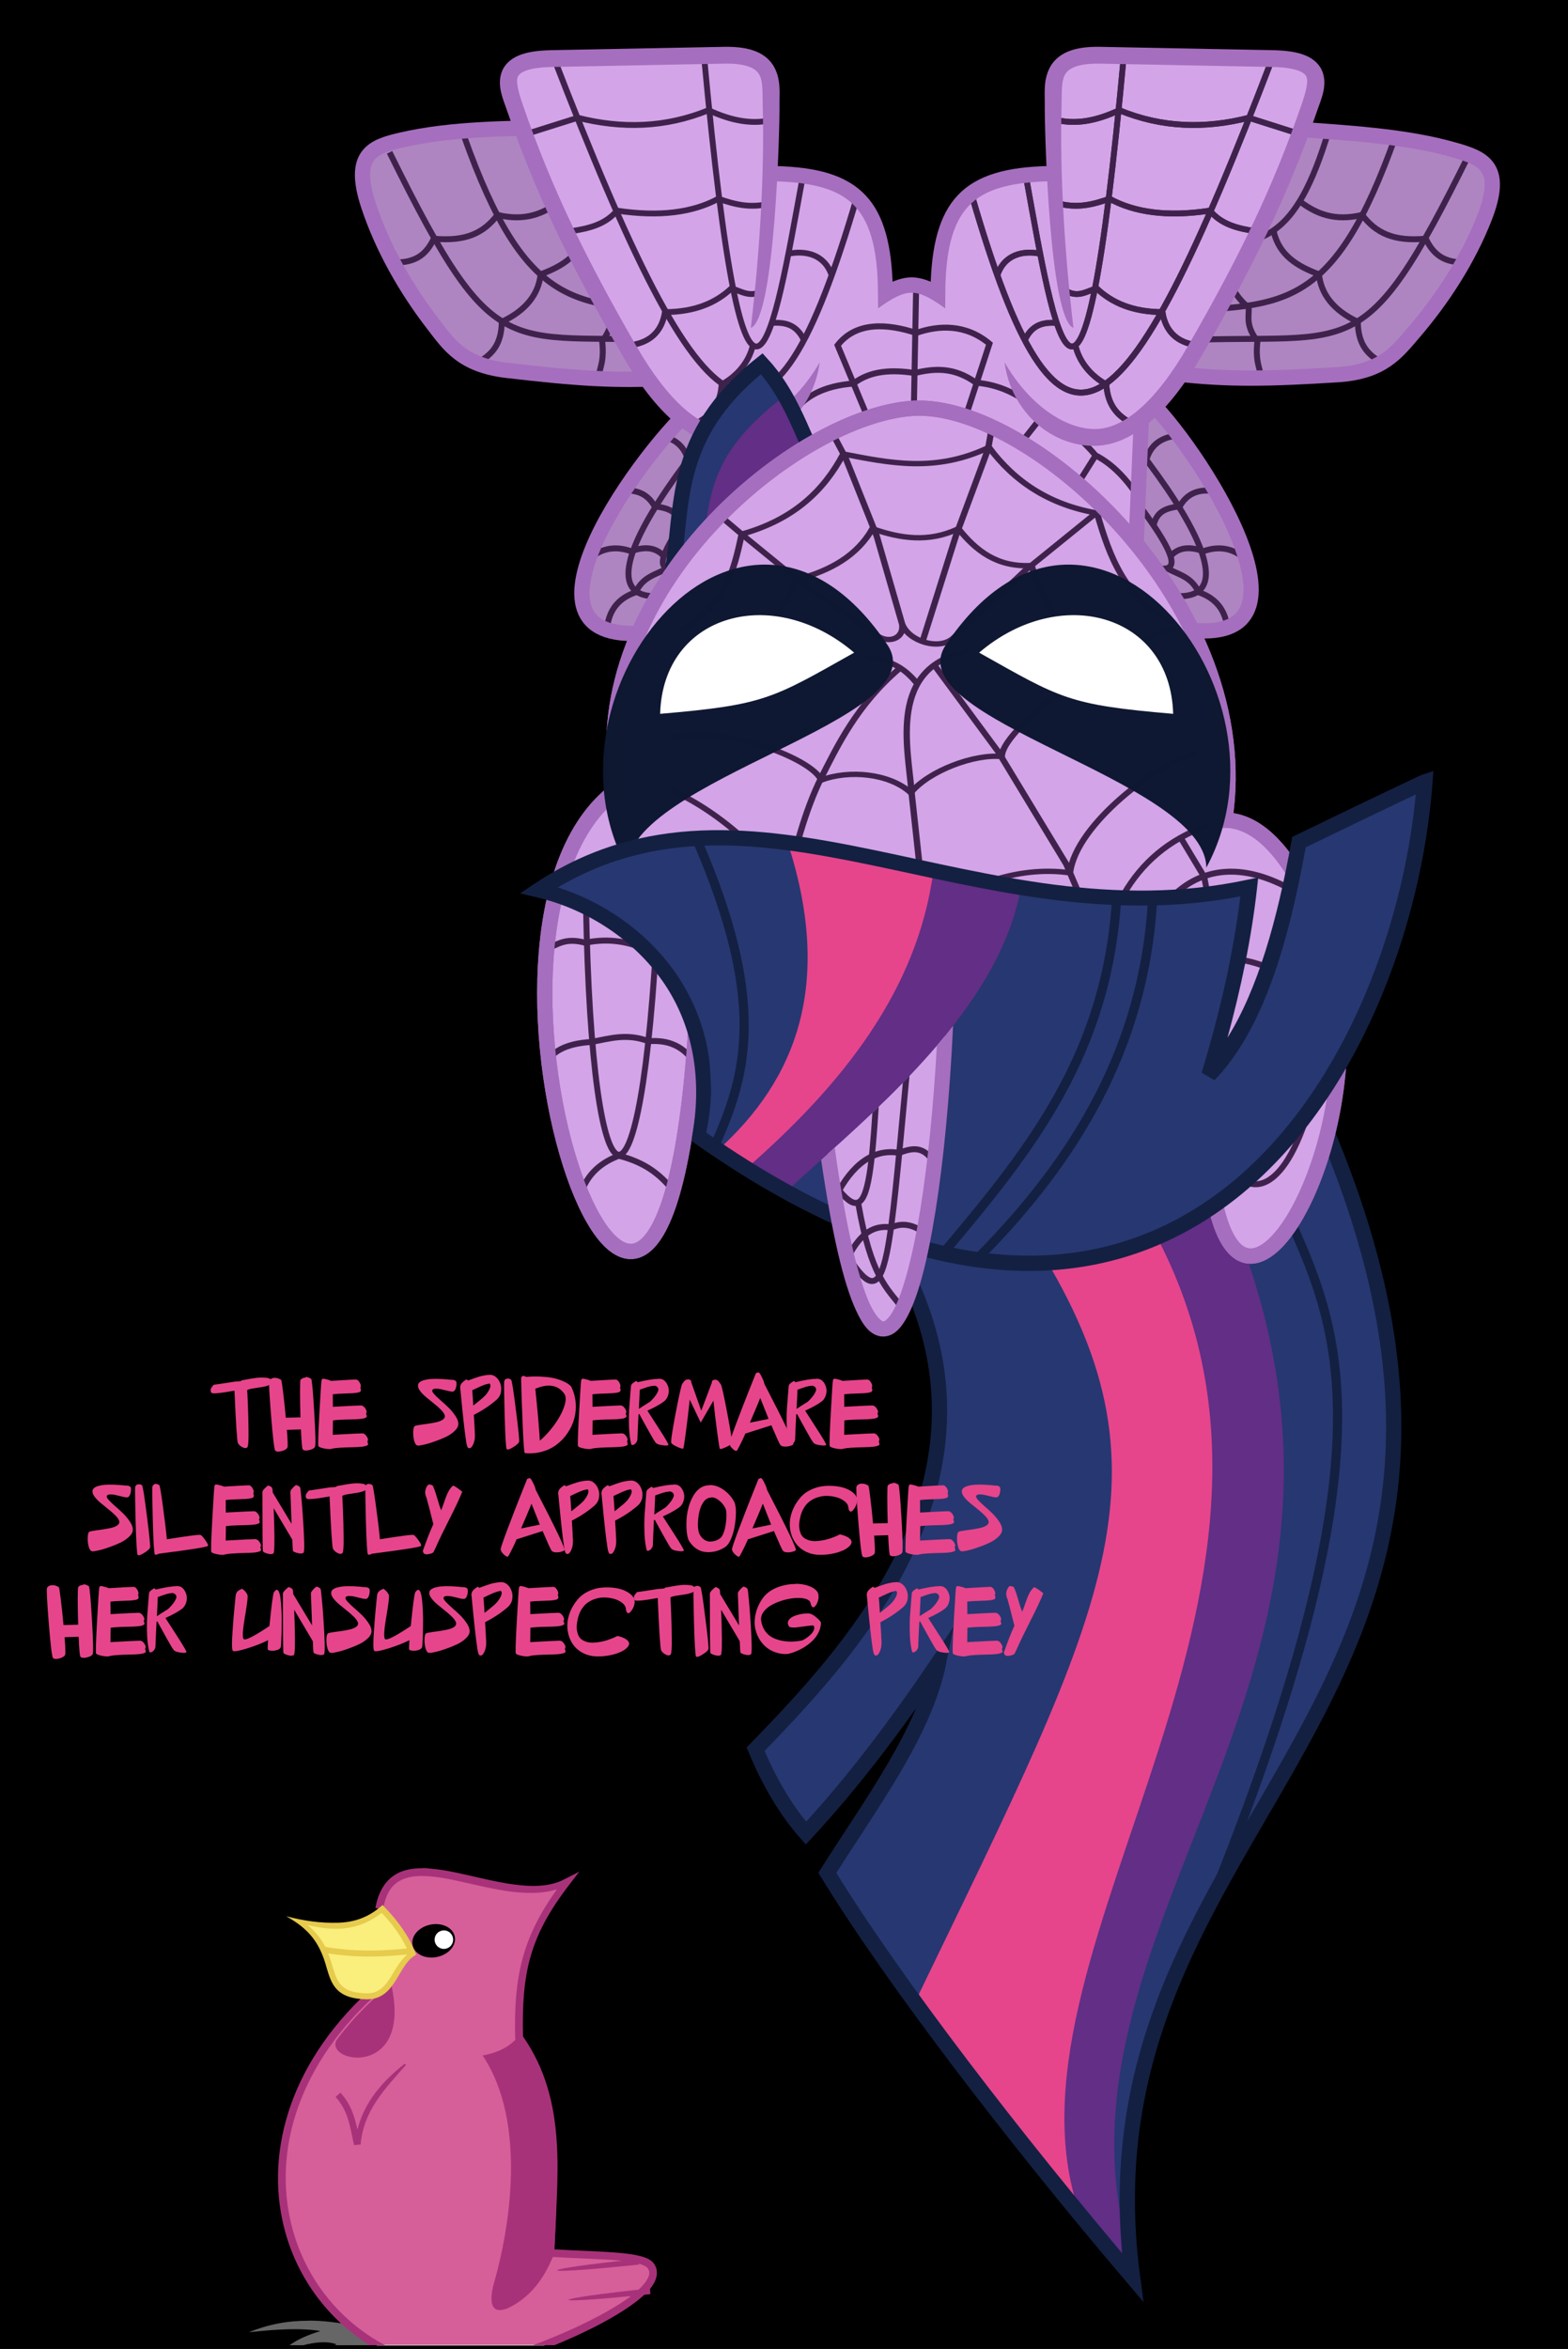 <?xml version="1.0" encoding="UTF-8" standalone="no"?>
<!-- Created with Inkscape (http://www.inkscape.org/) -->
<svg xmlns:rdf="http://www.w3.org/1999/02/22-rdf-syntax-ns#" xmlns="http://www.w3.org/2000/svg" xmlns:cc="http://creativecommons.org/ns#" xmlns:dc="http://purl.org/dc/elements/1.1/" id="svg2125" height="2133.3" width="1424.4" version="1.1">
 <rect width="100%" height="100%" fill="#333333" stroke="none"/>
 <g id="layer1" transform="translate(-1566.4 3.543)">
  <rect id="rect7226" height="2133.1" width="1424.4" y="-3.543" x="1566.4"/>
 </g>
 <g id="layer4" transform="translate(-1570 -4.2029e-8)" stroke="#fff" stroke-width="2" display="none" fill="none">
  <rect id="rect5393" height="2083.5" width="1374.8" y="24.803" x="24.803"/>
  <rect id="rect7228" height="2083.5" width="1374.8" y="24.803" x="1594.8"/>
 </g>
 <g id="layer23" transform="translate(-595.05 1270.1)">
  <g id="layer24">
   <path id="path7230" d="m1795.8-252.84c230.66 535.33-227.86 628.84-171.91 1050.9-105.97-124.66-216.84-268.61-277.27-367.39 39.758-63.044 77.857-121.16 101.9-189.93-40.403 59.516-84.874 102.21-121.31 153.89-17.134-19.328-32.988-45.423-45.75-76.25 103.7-106.61 278.7-296.59 67.8-531.86z" fill="#273771"/>
  </g>
  <g id="layer27">
   <path id="path7232" d="m1590.5 757.78c-81.417-221.54 238.47-568.74 92.149-947.96l-158.81 30.39c149.09 222.34 78.997 342.13-97.051 706.8-1.7 0.33 103.5 144.83 163.8 210.77z" fill="#e6458b"/>
  </g>
  <g id="layer26">
   <path id="path7234" d="m1615.6 755.05c-63.561-293.4 265.32-515.33 97.353-921.72l-78.03-0.143c193.05 330.06-137.45 659.58-61.341 900.06l50.2 67.55z" fill="#622e86"/>
  </g>
  <g id="layer25" stroke="#132042" fill="none">
   <path id="path7236" d="m1795.8-252.84c230.66 535.33-227.86 628.84-171.91 1050.9-105.97-124.66-216.84-268.61-277.27-367.39 39.758-63.044 88.255-127.4 101.2-191.32-40.403 59.516-77.942 109.15-120.61 155.27-17.134-19.328-32.988-45.423-45.75-76.25 103.7-106.6 278.7-296.58 67.8-531.85z" stroke-miterlimit="20" stroke-width="13.864"/>
   <path id="path7238" d="m1764.6-167.58c47.778 105.62 94.67 212.49-64.313 611.66" stroke-width="8.318"/>
  </g>
 </g>
 <g id="layer3" transform="translate(-595.05 1270.1)">
  <g id="layer35" fill="#ae85c1">
   <path id="path7240" d="m1194.3-697.07c-149.63 24.037-23.216-154.7 29.708-203 13.108-11.965-8.099-25.123-20.796-26.737-48.366 3.143-86.782 0.138-147.55-6.932-40.866-4.755-52.787-23.412-66.843-41.591-25.087-32.448-46.372-70.008-58.921-107.94-15.366-46.448 3.586-53.504 28.718-59.416 47.506-11.176 101.44-10.728 155.47-11.883l95.615-5.831 197.5 424.33z"/>
   <path id="path7242" d="m1659.1-700.86c148.14 31.941 31.389-153.25-18.897-204.29-12.455-12.643 9.42-24.658 22.184-25.596 48.131 5.705 86.652 4.742 147.71 0.905 41.06-2.58 53.955-20.578 68.955-37.987 26.773-31.072 50.021-67.45 64.564-104.66 17.808-45.567-0.743-53.619-25.525-60.856-46.846-13.68-100.72-16.093-154.62-20.114l-64.153-7.059-187.1 391.24z"/>
  </g>
  <g id="layer38" stroke="#3f224c" stroke-width="1.953" fill="none">
   <g id="g7244" transform="matrix(-2.773 0 0 -2.773 -735.71 1155.3)">
    <path id="path7246" d="m9.899 703.99c36.398-73.83 37.648-58.1 100.41-61.87" transform="translate(-971.37 120.77)"/>
    <path id="path7248" d="m34.295 709.3c20.22-56.94 36.578-55.45 72.125-57.28" transform="translate(-971.37 120.77)"/>
    <path id="path7250" d="m56.215 711.06c10.954-36.481 21.92-36.77 41.366-38.184" transform="translate(-971.37 120.77)"/>
    <path id="path7252" d="m13.081 667.93c4.271 0.344 8.359 1.509 11.314 7.778 10.508-0.962 16.275 1.817 20.86 7.778 9.101-2.161 15.017 0.456 20.153 4.243" transform="translate(-971.37 120.77)"/>
    <path id="path7254" d="m39.952 635.76c3.423 2.349 6.573 5.135 6.718 12.728 8.052 3.8 12.007 9.09 12.728 15.556 7.049 2.615 13.086 6.242 14.849 14.142" transform="translate(-971.37 120.77)"/>
    <path id="path7256" d="m78.489 631.16c0.57 3.111 1.715 4.788 1.061 10.96 3.805 5.084 2.803 7.765 2.828 10.96 5.379 4.541 5.727 8.075 8.132 12.021" transform="translate(-971.37 120.77)"/>
   </g>
   <g id="g7258" transform="matrix(2.773 0 0 -2.773 3615.1 1155.3)">
    <path id="path7260" d="m9.899 703.99c36.398-73.83 37.648-58.1 100.41-61.87" transform="translate(-971.37 120.77)"/>
    <path id="path7262" d="m34.295 709.3c20.22-56.94 36.578-55.45 72.125-57.28" transform="translate(-971.37 120.77)"/>
    <path id="path7264" d="m56.215 711.06c10.954-36.481 21.92-36.77 41.366-38.184" transform="translate(-971.37 120.77)"/>
    <path id="path7266" d="m13.081 667.93c4.271 0.344 8.359 1.509 11.314 7.778 10.508-0.962 16.275 1.817 20.86 7.778 9.101-2.161 15.017 0.456 20.153 4.243" transform="translate(-971.37 120.77)"/>
    <path id="path7268" d="m39.952 635.76c3.423 2.349 6.573 5.135 6.718 12.728 8.052 3.8 12.007 9.09 12.728 15.556 7.049 2.615 13.086 6.242 14.849 14.142" transform="translate(-971.37 120.77)"/>
    <path id="path7270" d="m78.489 631.16c0.57 3.111 1.715 4.788 1.061 10.96 3.805 5.084 2.803 7.765 2.828 10.96 5.379 4.541 5.727 8.075 8.132 12.021" transform="translate(-971.37 120.77)"/>
   </g>
   <g id="g7272" transform="matrix(-2.773 0 0 -2.773 -735.71 1155.3)">
    <path id="path7274" d="m131.52 622.68c-50.54-59.3-42.856-76.08-0.17-55.87" transform="translate(-971.37 120.77)"/>
    <path id="path7276" d="m-843.91 721c-28.092-35.078-25.887-39.664 4.243-24.042"/>
    <path id="path7278" d="m106.24 611.18c5.766-0.758 8.494-3.75 9.723-7.955" transform="translate(-971.37 120.77)"/>
    <path id="path7280" d="m93.338 592.98c5.248 0.902 9.265-0.623 11.667-4.95 5.365-0.535 7.5-2.256 8.485-5.834" transform="translate(-971.37 120.77)"/>
    <path id="path7282" d="m83.262 570.53c4.828 4.644 10.18 4.205 13.965 2.828 4.472 1.579 7.834 1.289 10.43-1.237" transform="translate(-971.37 120.77)"/>
    <path id="path7284" d="m89.626 549.67c0.957 5.056 3.992 8.497 9.192 10.253 2.257 4.968 6.327 5.704 9.899 7.601" transform="translate(-971.37 120.77)"/>
   </g>
   <g id="g7286" transform="matrix(2.773 0 0 -2.773 3592.2 1155.3)">
    <path id="path7288" d="m131.52 622.68c-50.54-59.3-42.856-76.08-0.17-55.87" transform="translate(-971.37 120.77)"/>
    <path id="path7290" d="m-843.91 721c-28.092-35.078-25.887-39.664 4.243-24.042"/>
    <path id="path7292" d="m106.24 611.18c5.766-0.758 8.494-3.75 9.723-7.955" transform="translate(-971.37 120.77)"/>
    <path id="path7294" d="m93.338 592.98c5.248 0.902 9.265-0.623 11.667-4.95 5.365-0.535 7.5-2.256 8.485-5.834" transform="translate(-971.37 120.77)"/>
    <path id="path7296" d="m83.262 570.53c4.828 4.644 10.18 4.205 13.965 2.828 4.472 1.579 7.834 1.289 10.43-1.237" transform="translate(-971.37 120.77)"/>
    <path id="path7298" d="m89.626 549.67c0.957 5.056 3.992 8.497 9.192 10.253 2.257 4.968 6.327 5.704 9.899 7.601" transform="translate(-971.37 120.77)"/>
   </g>
  </g>
  <g id="layer36" stroke="#a66ebe" stroke-width="13.864" fill="none">
   <path id="path7300" d="m1194.3-697.07c-149.63 24.037-23.216-154.7 29.708-203 13.108-11.965-8.099-25.123-20.796-26.737-48.366 3.143-86.782 0.138-147.55-6.932-40.866-4.755-52.787-23.412-66.843-41.591-25.087-32.448-46.372-70.008-58.921-107.94-15.366-46.448 3.586-53.504 28.718-59.416 47.506-11.176 101.44-10.728 155.47-11.883"/>
   <path id="path7302" d="m1659.1-700.86c148.14 31.941 31.389-153.25-18.897-204.29-12.455-12.643 9.42-24.658 22.184-25.596 48.131 5.705 86.652 4.742 147.71 0.905 41.06-2.58 53.955-20.578 68.955-37.987 26.773-31.072 50.021-67.45 64.564-104.66 17.808-45.567-0.743-53.619-25.525-60.856-46.846-13.68-100.72-16.093-154.62-20.114"/>
  </g>
 </g>
 <g id="layer2" transform="translate(-595.05 1270.1)">
  <g id="layer32">
   <path id="path7304" d="m1627.1-773.32v-115.86c82.308-71.455 115.23-189 160.42-295.1 8.596-30.185-10.816-29.561-27.727-31.688l-164.38-3.961c-49.342-2.225-38.624 25.58-43.572 45.552l0.99 62.387c-73.723-9.671-105.15 30.508-104.97 107.94-15.514-11.906-31.028-11.181-46.542-1.98-7.132-70.224-35.606-113.77-105.96-104.97l2.971-81.202c-7.879-17.254-17.211-33.289-53.474-26.737l-148.54 2.971c-48.027-2.571-38.879 21.451-31.688 44.562 36.2 98.5 74.8 196.47 149.5 284.1z" fill="#d4a4e8"/>
  </g>
  <g id="layer34" stroke="#3f224c" fill="none">
   <g id="g7306" transform="matrix(-2.773 0 0 -2.773 -735.71 1155.3)">
    <path id="path7308" d="m-896.84 855.92c49.609-129.99 69.946-143.82 98.453-45.676" stroke-width="1.953"/>
    <path id="path7310" d="m123.25 736.39c13.75-150.19 22.788-91.744 32-41" transform="translate(-971.37 120.77)" stroke-width="1.906"/>
    <path id="path7312" d="m66.822 710.36 15.556 4.95c14.142-3.598 28.284-3.348 42.426 2.475 7.307-3.432 14.614-5.037 21.92-2.828" transform="translate(-971.37 120.77)" stroke-width="1.906"/>
    <path id="path7314" d="m80.257 678.18c5.641 0.856 11.067 2.143 14.849 6.718 13.879-2.109 24.657-0.6 32.88 3.889 5.128-1.764 10.347-3.348 17.324-1.414" transform="translate(-971.37 120.77)" stroke-width="1.906"/>
    <path id="path7316" d="m100.76 641.06c5.657 1.179 8.957 4.714 9.899 10.607 9.739 0.043 16.535 3.028 21.567 7.778 3.245-0.925 6.134-3.276 10.253-0.707" transform="translate(-971.37 120.77)" stroke-width="1.906"/>
    <path id="path7318" d="m121.98 615.96c5.036 2.935 6.729 7.208 7.071 12.021 5.002 2.731 8.912 7.342 10.149 12.896" transform="translate(-971.37 120.77)" stroke-width="1.906"/>
    <path id="path7320" d="m145.66 648.13c4.171 0.256 7.953-0.655 10.253-6.01" transform="translate(-971.37 120.77)" stroke-width="1.906"/>
    <path id="path7322" d="m150.61 670.76c5.689 1.217 11.935-0.236 14.142-7.071" transform="translate(-971.37 120.77)" stroke-width="1.906"/>
   </g>
   <g id="g7324" transform="matrix(-2.773 0 0 -2.773 -735.71 1155.3)">
    <path id="path7326" d="m-896.84 855.92c49.609-129.99 69.946-143.82 98.453-45.676" stroke-width="1.953"/>
    <path id="path7328" d="m123.25 736.39c13.75-150.19 22.788-91.744 32-41" transform="translate(-971.37 120.77)" stroke-width="1.906"/>
    <path id="path7330" d="m66.822 710.36 15.556 4.95c14.142-3.598 28.284-3.348 42.426 2.475 7.307-3.432 14.614-5.037 21.92-2.828" transform="translate(-971.37 120.77)" stroke-width="1.906"/>
    <path id="path7332" d="m80.257 678.18c5.641 0.856 11.067 2.143 14.849 6.718 13.879-2.109 24.657-0.6 32.88 3.889 5.128-1.764 10.347-3.348 17.324-1.414" transform="translate(-971.37 120.77)" stroke-width="1.906"/>
    <path id="path7334" d="m100.76 641.06c5.657 1.179 8.957 4.714 9.899 10.607 9.739 0.043 16.535 3.028 21.567 7.778 3.245-0.925 6.134-3.276 10.253-0.707" transform="translate(-971.37 120.77)" stroke-width="1.906"/>
    <path id="path7336" d="m121.98 615.96c5.036 2.935 6.729 7.208 7.071 12.021 5.002 2.731 8.912 7.342 10.149 12.896" transform="translate(-971.37 120.77)" stroke-width="1.906"/>
    <path id="path7338" d="m145.66 648.13c4.171 0.256 7.953-0.655 10.253-6.01" transform="translate(-971.37 120.77)" stroke-width="1.906"/>
    <path id="path7340" d="m150.61 670.76c5.689 1.217 11.935-0.236 14.142-7.071" transform="translate(-971.37 120.77)" stroke-width="1.906"/>
   </g>
   <g id="g7342" transform="matrix(2.8 0 0 -2.773 3609.1 1155.3)">
    <path id="path7344" d="m-896.84 855.92c49.609-129.99 69.946-143.82 98.453-45.676" stroke-width="1.953"/>
    <path id="path7346" d="m123.25 736.39c13.75-150.19 22.788-91.744 32-41" transform="translate(-971.37 120.77)" stroke-width="1.906"/>
    <path id="path7348" d="m66.822 710.36 15.556 4.95c14.142-3.598 28.284-3.348 42.426 2.475 7.307-3.432 14.614-5.037 21.92-2.828" transform="translate(-971.37 120.77)" stroke-width="1.906"/>
    <path id="path7350" d="m80.257 678.18c5.641 0.856 11.067 2.143 14.849 6.718 13.879-2.109 24.657-0.6 32.88 3.889 5.128-1.764 10.347-3.348 17.324-1.414" transform="translate(-971.37 120.77)" stroke-width="1.906"/>
    <path id="path7352" d="m100.76 641.06c5.657 1.179 8.957 4.714 9.899 10.607 9.739 0.043 16.535 3.028 21.567 7.778 3.245-0.925 6.134-3.276 10.253-0.707" transform="translate(-971.37 120.77)" stroke-width="1.906"/>
    <path id="path7354" d="m121.98 615.96c5.036 2.935 6.729 7.208 7.071 12.021 5.002 2.731 8.912 7.342 10.149 12.896" transform="translate(-971.37 120.77)" stroke-width="1.906"/>
    <path id="path7356" d="m145.66 648.13c4.171 0.256 7.953-0.655 10.253-6.01" transform="translate(-971.37 120.77)" stroke-width="1.906"/>
    <path id="path7358" d="m150.61 670.76c5.689 1.217 11.935-0.236 14.142-7.071" transform="translate(-971.37 120.77)" stroke-width="1.906"/>
   </g>
   <path id="path7360" d="m1241.6-829.02c23.417-25.305 47.459-47.126 72.382-64.038 10.796-17.079 29.725-26.732 56.357-28.727 15.676-11.983 35.261-12.658 55.647-9.546 17.443-4.166 35.352-5.809 55.698 8.77 19.571 1.654 39.756 9.355 60.628 29.277 19.508 9.043 34.948 21.328 47.864 36.646 16.119 8.257 28.475 21.973 39.608 38.709" stroke-width="5.415"/>
   <path id="path7362" d="m1472.4-892.1 21.489-65.853c-21.43-18.026-46.153-16.933-66.565-9.766-25.726-8.453-54.272-10.725-71.378 11.152l27.727 66.546" stroke-width="5.415"/>
   <path id="path7364" d="m1427.3-1009.3-2.08 109.52" stroke-width="5.415"/>
   <path id="path7366" d="m1589.6-855.37-15.25 24.261" stroke-width="5.415"/>
   <path id="path7368" d="m1541.7-892.1-18.023 22.875" stroke-width="5.415"/>
  </g>
  <g id="layer33">
   <path id="path7370" style="color-rendering:auto;block-progression:tb;shape-rendering:auto;color:#3f224c;image-rendering:auto;text-indent:0;text-transform:none" d="m1590.4-865.24c33.894-0.849 66.693-30.536 96.724-82.551 46.811-81.079 78.297-145.86 104.58-222.08 3.578-10.372 9.271-22.439 4.766-34.919-2.253-6.24-7.667-11.645-15.163-14.817-7.497-3.171-17.156-4.689-30.327-4.939l-156.49-3.033c-12.488-0.237-21.997 1.242-29.547 4.419-7.55 3.177-13.014 8.385-16.116 14.21-6.205 11.651-4.54 24.239-4.679 33.36-0.334 21.856 4.151 195.12 26.056 203.28-7.947-66.527-12.545-139.93-10.806-202.84 0.294-10.628-0.291-20.77 2.859-26.688 1.575-2.958 3.805-5.27 8.578-7.279 4.773-2.009 12.286-3.417 23.395-3.206l156.4 3.033c12.027 0.229 20.104 1.747 24.781 3.726 4.677 1.979 5.897 3.747 6.672 5.892 1.549 4.29-1.07 14.066-4.766 24.781-25.934 75.191-56.839 138.88-103.37 219.48-28.698 49.706-57.645 74.591-83.727 74.926-26.082 0.335-59.367-20.328-82.618-60.599 5.9 45.16 43 76.84 82.8 75.85z" fill="#a66ebe"/>
   <path id="path7372" style="color-rendering:auto;block-progression:tb;shape-rendering:auto;color:#3f224c;image-rendering:auto;text-indent:0;text-transform:none" d="m1453.7-990.08 0.086-12.997c0.048-43.502 8.263-68.275 23.828-82.576 15.565-14.3 40.359-19.562 76.25-19.929l-0.173-13.864c-37.13 0.38-65.806 5.534-85.435 23.568-17.861 16.409-26.248 42.988-27.727 81.622-12.92-5.259-21.69-5.281-34.659 0-1.479-38.635-9.867-65.213-27.727-81.622-19.629-18.034-48.305-23.188-85.435-23.568l-0.173 13.864c35.892 0.367 60.685 5.629 76.25 19.929s23.78 39.074 23.828 82.576l0.087 12.997c26.5-18.9 34.5-18.9 61 0.02z" fill="#a66ebe"/>
   <path id="path7374" style="color-rendering:auto;block-progression:tb;shape-rendering:auto;color:#3f224c;image-rendering:auto;text-indent:0;text-transform:none" d="m1256.9-865.24c-33.894-0.849-66.693-30.536-96.724-82.551-46.811-81.079-78.297-145.86-104.58-222.08-3.578-10.372-9.271-22.439-4.766-34.919 2.253-6.24 7.667-11.645 15.163-14.817 7.496-3.171 17.156-4.689 30.327-4.939l156.49-3.033c12.488-0.237 21.997 1.242 29.547 4.419 7.55 3.177 13.014 8.385 16.116 14.21 6.205 11.651 4.54 24.239 4.679 33.36 0.334 21.856-4.151 195.12-26.056 203.28 7.947-66.527 12.545-139.93 10.806-202.84-0.294-10.628 0.291-20.77-2.859-26.688-1.575-2.958-3.805-5.27-8.578-7.279-4.773-2.009-12.286-3.417-23.395-3.206l-156.4 3.033c-12.027 0.229-20.104 1.747-24.781 3.726-4.677 1.979-5.897 3.747-6.672 5.892-1.549 4.29 1.07 14.066 4.766 24.781 25.934 75.191 56.84 138.88 103.37 219.48 28.698 49.706 57.645 74.591 83.727 74.926 26.082 0.335 59.367-20.328 82.618-60.599-5.9 45.16-43 76.84-82.8 75.85z" fill="#a66ebe"/>
   <path id="path7376" d="m1631.8-887.25-5.545 131.71" stroke="#a66ebe" stroke-width="13.864" fill="none"/>
  </g>
 </g>
 <g id="layer19" transform="translate(-595.05 1270.1)">
  <g id="layer20">
   <path id="path7378" d="m1337.3-848.29c-14.69-31.359-25.276-64.428-50.256-91.5-83.453 66.279-70.416 130.23-82.142 194.78l132-104.66z" fill="#273771"/>
  </g>
  <g id="layer22">
   <path id="path7380" d="m1338.8-826.47-30.866-84.332c-74.858 58.142-67.527 93.409-78.458 169.62 0.6 1.73 109.4-85.29 109.4-85.29z" fill="#622e86"/>
  </g>
  <g id="layer21">
   <path id="path7382" d="m1337.3-848.29c-14.69-31.359-25.276-64.428-50.256-91.5-83.453 66.279-70.416 130.23-82.142 194.78l132-104.66z" stroke="#132042" stroke-width="13.864" fill="none"/>
  </g>
 </g>
 <g id="layer5" transform="translate(-595.05 1270.1)">
  <g id="layer6">
   <path id="path7384" d="m1692.7-228.22c12.996 217.45 133.11 30.803 117.85-126.93-6.588-68.079-47.45-170.12-102.93-170.15 30.608-195.46-176.88-379.93-282.49-374.04-105.61 5.895-300.42 165.58-269.03 346.12-171.72 124.65 41.563 739.26 71.827 203.99" stroke="#a66ebe" stroke-width="13.864" fill="#d3a4e7"/>
  </g>
  <g id="layer30" fill="none">
   <g id="g7386" transform="matrix(-2.773 0 0 -2.773 -735.71 1155.3)" stroke="#3f224c" stroke-width="1.953">
    <path id="path7388" d="m277.75 441.89c6.713 3.546 13.969 4.937 22 3.25 6.734 1.817 9.101-0.732 12.75-2" transform="translate(-971.37 120.77)"/>
    <path id="path7390" d="m276 454.64c5.163-107.99 21.624-103.42 23.5 3" transform="translate(-971.37 120.77)"/>
    <path id="path7392" d="m265.5 407.89c3.756 4.269 8.414 5.384 13.5 5 7.184 2.719 12.837 0.845 18.75-0.25 7.185-0.404 11.982-2.513 14.5-6.25" transform="translate(-971.37 120.77)"/>
    <path id="path7394" d="m271.25 364.39c3.929 4.625 8.488 8.709 17.5 11 5.611-2.145 10.21-5.705 12.5-12.5" transform="translate(-971.37 120.77)"/>
   </g>
   <g id="g7396" transform="matrix(-1.826 0 0 -1.548 996.07 285.39)" stroke="#3f224c" stroke-width="3.143">
    <path id="path7398" d="m-113.65 571.62c-22.863 8.996-69.956-10.631-75.307-24.395-13.72 6.084-33.803 4.035-44.548-7.425-9.011 12.846-31.565 22.869-45.255 21.213-0.132 17.745-62.078 69.688-86.621 75.307"/>
    <path id="path7400" d="m-326.84 620.06c19.518 15.266 28.418 33.364 33.234 53.033 17.15-1.164 27.685 8.698 36.416 21.567 14.814-8.306 28.902-5.735 42.78 0 7.454-15.442 20.605-24.617 37.477-29.698 5.923-18.021 28.684-60.404 60.458-73.539"/>
    <path id="path7402" d="m-239.45 628.89-16.396 61.311-16.061 51.061-2.024 13.303"/>
    <path id="path7404" d="m-137.34 703.5-13.081-13.081-28.638-27.577-37.539-30.873c-6.07-4.983-13.756-1.538-12.583 6.81-3.166-10.091-18.582-15.983-25.757-8.009l-35.408 39.351-33.5 32-7.974 5.067m102.64-68.455 12.647 51.686 15.556 45.962 7.19 15.949"/>
    <path id="path7406" d="m595.74 442.36c18.764-5.212 59.955-41.697 62.932-70.357 26.12 4.499 55.59-8.035 71.418-28.284 18.992 16.249 47.358 22.165 70.357 15.556 5.989 22.468 36.864 51.878 56.922 61.165" transform="translate(-971.37 120.77)"/>
    <path id="path7408" d="m734.68 483.02c5.066 7.19 11.619 14.326 25.809 15.203" transform="translate(-971.37 120.77)"/>
    <path id="path7410" d="m726.28 494.04-31.9-50.97-33.94-66.11-21.57-59.75" transform="translate(-971.37 120.77)"/>
    <path id="path7412" d="m709.23 502.11c40.326-9.135 29.901-56.983 28.284-82.732l-6.718-72.478-7.778-51.265" transform="translate(-971.37 120.77)"/>
    <path id="path7414" d="m743.52 491.86c21.272-21.383 30.916-45.535 38.891-63.993 8.379-20.023 13.361-43.444 18.031-67.175l6.718-47.023" transform="translate(-971.37 120.77)"/>
    <path id="path7416" d="m608.12 518.71c23.306 14.751 30.754 38.322 37.113 64.37 23.887 4.881 41.159 18.582 53.74 38.537 26.679-14.975 49.517-9.094 72.478-3.889 9.602-21.256 24.473-38.457 50.558-47.023 3.845-21.372 8.115-42.574 30.406-56.569" transform="translate(-971.37 120.77)"/>
   </g>
   <path id="path7418" d="m1692.7-228.22c12.996 217.45 133.11 30.803 117.85-126.93-6.588-68.079-47.45-170.12-102.93-170.15 30.608-195.46-176.88-379.93-282.49-374.04-105.61 5.895-300.42 165.58-269.03 346.12-171.72 124.65 41.563 739.26 71.827 203.99" stroke="#a66ebe" stroke-width="13.864"/>
   <path id="path7420" d="m1692.8-520.56c-74.118 25.277-95.747 90.528-102.59 146.96" stroke="#3f224c" stroke-width="5.285"/>
   <path id="path7422" d="m1770.5-460.94c-89.502-51.467-133.29 22.474-141.41 63.773" stroke="#3f224c" stroke-width="5.415"/>
   <path id="path7424" d="m1766.3-381.92c-89.502-51.467-133.29 22.474-141.41 63.773" stroke="#3f224c" stroke-width="5.415"/>
   <path id="path7426" d="m1788.5-277.94c-26.341 101.2-59.614 81.796-59.614 81.796" stroke="#3f224c" stroke-width="5.415"/>
   <path id="path7428" d="m1668.4-508.06 20.586 34.311 5.882 31.37" stroke="#3f224c" stroke-width="5.415"/>
  </g>
  <g id="layer29">
   <flowRoot id="flowRoot1005" style="word-spacing:0px;letter-spacing:0px" font-weight="500" xml:space="preserve" font-size="40px" line-height="125%" font-family="OpenComicFont" fill="#000000"><flowRegion id="flowRegion1007"><rect id="rect1009" height="644.88" width="1312.4" y="1203.9" x="-1408.6"/></flowRegion><flowPara id="flowPara1011"/></flowRoot>
   <g id="g7430" transform="matrix(-2.223 0 0 -2.047 1078 153.65)">
    <g id="g7432">
     <path id="path7434" d="m-275.72 310.64c0.721 39.329 126.94 65.556 106.46 98.788-58.16 94.4-145.72-19.95-106.46-98.79z" fill-opacity=".992" fill="#0e1831"/>
    </g>
    <path id="path7436" d="m-262.15 378.85c42.982 3.982 45.831 6.74 79.286 27.143-33.18 30.75-78.16 17.23-79.29-27.14z" fill="#fff"/>
   </g>
   <g id="g7438" transform="matrix(2.223 0 0 -2.047 1777.5 153.65)">
    <g id="g7440">
     <path id="path7442" d="m-275.72 310.64c0.721 39.329 126.94 65.556 106.46 98.788-58.16 94.4-145.72-19.95-106.46-98.79z" fill-opacity=".992" fill="#0e1831"/>
    </g>
    <path id="path7444" d="m-262.15 378.85c42.982 3.982 45.831 6.74 79.286 27.143-33.18 30.75-78.16 17.23-79.29-27.14z" fill="#fff"/>
   </g>
   <flowRoot id="flowRoot2227" style="word-spacing:0px;letter-spacing:0px" line-height="125%" xml:space="preserve" font-size="40px" transform="translate(-974.91 -1270.1)" font-family="Sans" fill="#000000"><flowRegion id="flowRegion2229"><rect id="rect2231" y="1182.5" width="555.06" x="3085.2" height="136.45"/></flowRegion><flowPara id="flowPara2233"/></flowRoot>
  </g>
 </g>
 <g id="layer10" transform="translate(-595.05 1270.1)">
  <g id="layer12">
   <path id="path7502" d="m1889.4-559.92c-4.159 1.386-114.38 54.762-114.38 54.762-16.098 90.574-39.668 167.7-81.796 211.42 16.924-55.672 30.248-112.24 36.739-170.52-247.24 52.918-452.3-125.8-645.29 2.538 88.863 20.889 170.73 104.92 143.6 222.19 431.5 304.78 641.6-60.02 661.1-320.39z" stroke="#a66ebe" stroke-width="2.773" fill="#273771"/>
  </g>
  <g id="layer14">
   <path id="path7504" d="m1246.4-224.98c73.319-65.44 104.91-152.94 64.7-278.41l152.93 29.409c-15.2 134.86-88.7 213.52-176.4 278.41z" fill="#e6458b"/>
  </g>
  <g id="layer13">
   <path id="path7506" d="m1522-461.49c-21.296 112.54-141.1 207.4-210.03 271.04l-39.512-18.023c88.1-76.8 155.9-162.28 170.5-270.35z" fill="#622e86"/>
  </g>
  <g id="layer11">
   <g id="g7508" transform="matrix(-2.773 0 0 -2.773 622.93 1155.3)">
    <path id="path7510" style="color-rendering:auto;block-progression:tb;shape-rendering:auto;color:#3f224c;image-rendering:auto;text-indent:0;text-transform:none" d="m-331.22 458.5c-24.927 0.912-46.202 9.834-63.719 23.688-40.037 31.666-60.765 88.72-64.312 136.25l-0.281 3.719 3.562-1.188c0.45-0.15 0.578-0.199 0.969-0.375s0.879-0.429 1.5-0.719c1.242-0.579 2.934-1.373 4.906-2.312 3.944-1.878 9.061-4.312 14.125-6.75 10.128-4.877 20.062-9.688 20.062-9.688l1.156-0.562 0.219-1.25c4.632-26.064 11.124-48.734 20.969-64.5-4.357 16.028-7.827 32.323-9.688 49.031l-0.375 3.438 3.406-0.719c43.883-9.392 84.203 1.783 122.66 9.75 38.453 7.967 75.35 12.633 110.94-11.031l4.781-3.188-5.594-1.344c-15.453-3.633-30.442-12.91-40.281-26.312-9.84-13.403-14.136-31.036-10.524-51.511l0.287-1.915-0.669-0.48c-39.19-27.68-73.52-40.27-103.19-41.92-3.71-0.2-7.35-0.25-10.91-0.12zm0.156 5c3.408-0.122 6.909-0.072 10.469 0.125 28.153 1.558 61.2 13.463 99.281 40.094-4.385 21.097 0.731 39.615 11.062 53.688 9.414 12.823 23.028 21.982 37.562 26.625-32.514 19.212-65.908 14.924-102.34 7.375-37.222-7.712-77.348-18.694-121.25-10.312 2.438-19.663 6.936-38.831 12.688-57.75l-4.219-2.469c-15.674 16.267-24.047 44.013-29.875 76.281-0.998 0.483-9.399 4.549-18.969 9.156-5.061 2.437-10.163 4.878-14.094 6.75-1.216 0.579-2.046 0.956-3 1.406 4.368-45.493 24.688-98.908 61.906-128.34 16.79-13.28 36.92-21.77 60.78-22.62z" fill="#132042"/>
    <path id="path7512" d="m-367.5 579.36c2.953-47.986 25.401-84.369 56.25-115.75" stroke="#132042" stroke-linecap="square" stroke-width="3" fill="#273771"/>
    <path id="path7514" d="m-355.75 580.36c3.158-50.652 27.939-81.73 55.25-114.25" stroke="#132042" stroke-linecap="square" stroke-width="3" fill="#273771"/>
    <path id="path7516" d="m-218.25 599.61c-22.541-52.028-16.793-76.293-5.75-100.25" stroke="#132042" stroke-linecap="square" stroke-width="3" fill="#273771"/>
   </g>
  </g>
 </g>
 <g id="layer16" transform="translate(-595.05 1270.1)">
  <g id="layer17">
   <path id="path7518" d="m1397.5-63.204c25.624-0.159 48.04-113.4 55.975-266.1-32.899 40.206-72.052 76.091-106.32 106.92 16.1 112.48 33.8 159.28 50.3 159.18z" fill="#d3a3e8"/>
  </g>
  <g id="layer18">
   <path id="path7520" d="m1414.5-82.602c-13.945-17.868-28.267-28.563-39.703-94.11" stroke="#3f224c" stroke-width="5.415" fill="none"/>
   <path id="path7522" d="m1434-150.94c-9.967-7.325-19.752-8.84-29.215-4.502-18.837-2.874-30.216 9.199-39.41 27.377" stroke="#3f224c" stroke-width="5.415" fill="none"/>
   <path id="path7524" style="color-rendering:auto;block-progression:tb;shape-rendering:auto;color:#3f224c;image-rendering:auto;text-indent:0;text-transform:none" d="m1371.9-174.96c0.495 0.022 0.972-0.025 1.473-0.086 4.007-0.495 6.991-3.762 9.098-8.492s3.709-11.234 5.112-19.929c2.302-14.271 4.06-34.752 5.719-61.607-1.934 1.864-3.874 3.795-5.805 5.632-1.524 23.766-3.128 42.185-5.199 55.022-1.366 8.465-3.012 14.78-4.766 18.716-1.754 3.936-3.354 5.111-4.766 5.285-1.412 0.174-3.983-0.802-7.452-3.986-3.469-3.184-7.655-8.324-12.564-15.163l-4.419 3.206c5.016 6.989 9.286 12.298 13.257 15.943 3.4 3.19 6.7 5.31 10.2 5.46z" fill="#3f224c"/>
   <path id="path7526" d="m1441.9-216.8c-9.532-13.369-19.795-10.133-30.088-6.348-23.061-4.037-42.573 10.323-57.396 39.432" stroke="#3f224c" stroke-linecap="square" stroke-width="5.415" fill="none"/>
   <path id="path7528" style="color-rendering:auto;block-progression:tb;shape-rendering:auto;color:#3f224c;image-rendering:auto;text-indent:0;text-transform:none" d="m1387.9-104.08c4.024-0.321 7.135-3.424 9.445-8.058 2.31-4.634 4.201-11.129 5.979-19.756 5.842-28.349 10.483-81.605 17.936-161.17-2.007 2.107-4.042 4.16-6.065 6.239-7.116 76.001-11.623 126.95-17.156 153.8-1.731 8.398-3.623 14.599-5.545 18.456-1.923 3.857-3.608 4.999-5.026 5.112-1.418 0.113-3.864-1.002-7.192-4.332-3.328-3.331-7.349-8.638-11.957-15.683l-4.506 3.033c4.709 7.199 8.754 12.65 12.564 16.463 3.8 3.82 7.5 6.22 11.5 5.9z" fill="#3f224c"/>
   <path id="path7530" style="color-rendering:auto;block-progression:tb;shape-rendering:auto;color:#3f224c;image-rendering:auto;text-indent:0;text-transform:none" d="m1397.5-56.359c3.571-0.052 7.105-1.29 9.964-3.293 3.812-2.671 6.86-6.444 9.705-11.091 11.379-18.59 20.255-52.926 27.727-99.645 7.369-46.07 12.892-103.87 15.943-168.18-4.78 6.123-9.666 12.174-14.73 18.109-3.17 56.392-8.362 107.01-14.904 147.91-7.358 46.004-16.931 80.009-25.821 94.533-2.223 3.631-4.429 5.994-5.892 7.019-1.463 1.025-1.798 0.942-2.513 0.78-1.431-0.324-6.548-4.415-11.784-15.77-10.292-22.318-21.554-68.504-31.886-141.93-4.164 3.761-8.282 7.479-12.304 11.091 9.995 68.568 20.463 112.44 31.627 136.64 5.933 12.865 11.884 21.346 21.315 23.482 1.2 0.268 2.4 0.365 3.6 0.348z" fill="#a66ebe"/>
  </g>
 </g>
 <g id="layer31">
  <g id="g7454" transform="matrix(5.426 0 0 5.426 228.93 1699.7)">
   <g id="g7458" transform="translate(-658.51 -289.67)">
    <path id="path7460" d="m1853.4 2110.8c-18.978-0.08-36.485 3.133-54.531 10.469 26.601-2.942 48.339-3.921 65.125-1.094-11.239 3.383-20.835 7.58-28.188 12.906h12.469c11.197-2.879 21.892-3.917 30.344-0.844-0.601 0.274-1.175 0.561-1.75 0.844h32.062c1.454-0.287 2.92-0.571 4.438-0.844l-23.781-17.938c-12.9-2.3-24.8-3.6-36.2-3.6z" transform="matrix(.184 0 0 .184 327 -23.558)" fill="#666"/>
   </g>
   <g id="g7464" transform="translate(-658.51 -289.67)">
    <g id="g7466">
     <path id="path7468" d="m1957 1702.7c-19.939-0.159-34.939 7.362-39.563 33.312l-7.312 77.563c-123.21 114.09-93.873 261.92 5.406 319.47h151.88c54.174-21.426 111.32-52.874 97.062-72.281-7.057-9.607-42.938-8.684-91.188-11.594 1.646-65.36 13.848-136.59-28.531-196.09-1.404-58.487 6.04-92.957 42.437-140.47-36.1 18.6-92.2-9.7-130.2-10z" transform="matrix(.184 0 0 .184 327 -23.558)" stroke="#fff" stroke-width=".543" fill="#d65f9a"/>
    </g>
    <g id="g7470" fill="#a83279">
     <path id="path7472" style="color-rendering:auto;block-progression:tb;shape-rendering:auto;color:#000000;image-rendering:auto;text-indent:0;text-transform:none" d="m1957 1699.2c-5.686-0.05-11.082 0.501-16.094 1.937-13.364 3.83-23.454 14.524-26.969 34.25l6.969 1.188c3.211-18.02 10.739-25.465 21.875-28.656 11.136-3.191 26.462-1.319 43.25 2.219 30.156 6.355 64.91 17 93.094 8.281-31.506 43.973-39.329 79.419-38 134.81v1.031l0.688 0.844c41.429 58.174 29.624 128.27 27.969 194l-0.156 3.375 3.375 0.188c24.198 1.459 45.207 1.894 60.906 3.219 7.849 0.663 14.39 1.651 19.156 2.875 4.766 1.224 7.558 2.822 8.469 4.063 2.205 3.002 2.188 5.684 0 9.844s-6.833 9.217-13.406 14.406c-13.146 10.379-33.704 21.545-55.781 31.562-11.433 5.187-23.302 10.041-34.844 14.406h19.438c6.196-2.555 12.396-5.214 18.469-7.969 22.371-10.15 42.979-21.518 56.969-32.563 6.995-5.522 12.463-10.968 15.438-16.625 2.975-5.657 3.256-12.012-0.5-17.125-2.617-3.563-6.952-5.38-12.406-6.781-5.454-1.401-12.31-2.353-20.344-3.031-15.134-1.277-35.344-1.795-57.656-3.063 1.941-63.714 12.978-134.09-28.656-193.66-1.298-57.581 5.87-90.736 41.719-137.53l9.5-12.375-13.906 7.125c-25.503 13.206-63.995 0.924-98.188-6.281-8.548-1.802-16.77-3.165-24.594-3.719-1.8-0.3-3.8-0.4-5.7-0.4zm-49.312 111.81c-75.029 69.48-94.484 152.02-75.656 219.44 11.889 42.574 39.066 79.094 76.688 102.59h13.969c-41.519-22.109-71.355-59.905-83.844-104.62-18.097-64.804 0.143-144.29 73.594-212.31l-4.7-5.1z" transform="matrix(.184 0 0 .184 327 -23.558)"/>
     <path id="path7474" d="m703.52 316.62c-1.243 1.984-3.363 3.265-6.404 3.811 7.572 11.325 4.416 29.332 1.947 37.934-1.26 4.391-0.009 6.189 4.201 3.247 2.529-1.767 4.324-4.273 5.796-7.875 1.5-21.33-1.07-29.03-5.54-37.12z"/>
     <path id="path7476" d="m672.66 317.86c-2.01 3.855 12.582 6.41 9.214-9.057-3.3 1.78-7.84 7.11-9.21 9.06z"/>
    </g>
   </g>
   <g id="g7478" transform="translate(-658.51 -289.67)">
    <g id="g7480">
     <path id="path7482" d="m680.34 295.93c-4.481 3.826-9.663 3.447-15.403 1.482 10.318 4.822 3.318 13.021 12.829 13.105 4.385 0.039 4.643-5.287 7.627-7.15-1.07-2.71-2.82-5.16-5.05-7.44z" fill="#faee7d"/>
    </g>
    <g id="g7484">
     <path id="path7486" style="color-rendering:auto;block-progression:tb;shape-rendering:auto;color:#000000;image-rendering:auto;text-indent:0;text-transform:none" d="m680.38 295.25-0.38 0.31c-2.153 1.839-4.499 2.582-7.062 2.656-2.968 0.081-5.652-0.285-8.7-1.083 3.805 2.127 5.635 4.422 6.762 8.614 0.406 1.366 0.797 2.697 1.781 3.688 0.984 0.99 2.517 1.572 4.969 1.594 1.198 0.011 2.174-0.357 2.938-0.938 0.764-0.581 1.338-1.355 1.844-2.156 1.012-1.601 1.809-3.334 3.125-4.156l0.34-0.22-0.156-0.375c-1.1-2.77-2.89-5.27-5.15-7.59zm-0.156 1.312c1.983 2.078 3.555 4.313 4.562 6.719-1.402 1.077-2.216 2.705-3.094 4.094-0.48 0.759-0.983 1.441-1.594 1.906-0.611 0.465-1.317 0.759-2.312 0.75-2.303-0.02-3.519-0.546-4.281-1.312-0.762-0.767-1.127-1.892-1.531-3.25-0.623-2.094-1.443-4.659-4.188-6.875 1.751 0.413 3.507 0.674 5.188 0.625 2.58-0.08 5.03-0.91 7.25-2.66z" fill="#e6cb4d"/>
     <path id="path7488" d="m670.42 302.7c4.888 0.903 9.869 0.799 14.578 0.27" stroke="#e6cb4d" stroke-miterlimit="10" fill="none"/>
    </g>
   </g>
   <g id="g7490" transform="translate(-658.51 -289.67)">
    <path id="path7492" d="m693.02 300.81c0 1.526-1.524 2.764-3.404 2.764s-3.404-1.238-3.404-2.764 1.524-2.764 3.404-2.764c1.88 0 3.4 1.24 3.4 2.76z" transform="matrix(1.038 -.21 .198 .98 -86.458 151.27)"/>
   </g>
   <path id="path7494" style="color-rendering:auto;block-progression:tb;shape-rendering:auto;color:#000000;image-rendering:auto;text-indent:0;text-transform:none" d="m25.576 32.13c-3.68 2.92-6.709 6.271-7.927 11.041-0.455-2.091-1.048-4.21-2.844-6.188l-0.812 0.719c2.222 2.446 2.42 5.185 3.094 8.062l1.094-0.094c0.495-5.765 4.2-9.447 7.605-13.332z" fill="#a83279"/>
   <path id="path7496" d="m66.64 69.756c-17.128 1.756-19.215 2.952 0.048 0.953" fill="#a83279"/>
   <path id="path7498" d="m64.719 64.815c-17.128 1.756-19.215 2.952 0.048 0.953" fill="#a83279"/>
   <path id="path7500" d="m696.36 296.37c0 0.856-0.694 1.55-1.55 1.55-0.856 0-1.551-0.694-1.551-1.55 0-0.856 0.694-1.55 1.551-1.55 0.86-0.01 1.55 0.69 1.55 1.55z" transform="translate(-662.69 -284.99)" fill="#fff"/>
  </g>
 </g>
 <g id="layer37" display="none">
  <g id="g1154" style="word-spacing:0px;letter-spacing:0px" font-weight="500" transform="matrix(2.482 0 0 2.482 -6051.4 -2802.3)" display="inline" line-height="125%" font-size="16px" font-family="OpenComicFont" fill="#e6458b">
   <flowRoot id="flowRoot1092" style="word-spacing:0px;letter-spacing:0px" line-height="125%" xml:space="preserve" transform="matrix(2.059 0 0 2.059 4639 -757.3)"><flowRegion id="flowRegion1094"><rect id="rect1096" height="108" width="792" y="1157.3" x="-1032" fill="#e6458b"/></flowRegion><flowPara id="flowPara1098">THE SPIDERMARE</flowPara></flowRoot>
   <flowRoot id="flowRoot1100" style="word-spacing:0px;letter-spacing:0px" line-height="125%" xml:space="preserve" transform="matrix(2.059 0 0 2.059 4569.3 -1056.2)"><flowRegion id="flowRegion1102"><rect id="rect1104" height="160" width="744" y="1321.3" x="-1020" fill="#e6458b"/></flowRegion><flowPara id="flowPara1106">SILENTLY APPROACHES</flowPara></flowRoot>
   <flowRoot id="flowRoot1108" style="word-spacing:0px;letter-spacing:0px" line-height="125%" xml:space="preserve" transform="matrix(2.059 0 0 2.059 4579 -1521.3)"><flowRegion id="flowRegion1110"><rect id="rect1112" height="108" width="636" y="1565.3" x="-1032" fill="#e6458b"/></flowRegion><flowPara id="flowPara1114">HER UNSUSPECTING PREY</flowPara></flowRoot>
  </g>
 </g>
 <g id="layer39" fill="#e6458b">
  <g id="flowRoot1217" transform="matrix(5.11 0 0 5.11 5464.2 -4682.2)">
   <path id="path1343" style="" d="m-1026.4 1161.6q0.144-0.016 0.704-0.128 0.576-0.112 0.96-0.176 0.4-0.064 0.992-0.144 0.608-0.08 1.024-0.064 0.432 0 0.848 0.064 0.432 0.048 0.656 0.24 0.24 0.192 0.272 0.512-0.048 0.352-0.672 0.592-0.624 0.224-1.36 0.32-0.72 0.096-1.456 0.224-0.72 0.128-0.944 0.288 0.032 0.272 0.128 2.64 0.096 2.352 0.112 4.704 0.032 2.336-0.176 2.784-0.24 0.256-0.592 0.144-0.352-0.096-0.688-0.368-0.32-0.256-0.432-0.512-0.224-0.464-0.608-9.296-3.776 0.688-4.08 0.384-0.224-0.288-0.144-0.608 0.096-0.32 0.32-0.56l0.208-0.256t0.208-0.032 0.56-0.08q0.368-0.064 0.88-0.128 0.512-0.08 1.04-0.16t1.136-0.176q0.6 0 1.1-0.1z"/>
   <path id="path1345" style="" d="m-1015 1161q0.512-0.016 1.008 0.336 0.208 0.32 0.544 6 0.336 5.664 0.128 6.064-0.208 0.4-1.056 0.592-0.832 0.192-1.12-0.128-0.176-0.192-0.32-3.552l-2.496 0.08q0.224 2.88 0.096 3.136-0.208 0.416-1.04 0.64-0.816 0.224-1.12-0.08-0.272-0.288-0.752-6.272t-0.304-6.192q0.208-0.336 0.592-0.432 0.4-0.096 0.784 0t0.72 0.32q0.112 0.144 0.352 2.208 0.256 2.048 0.48 4.512l2.608-0.064q-0.08-2.48-0.08-4.48 0-2.016 0.08-2.192 0.4-0.4 0.9-0.4z"/>
   <path id="path1347" style="" d="m-1011.9 1161.3q0.24 0 0.688 0.128 0.464 0.112 0.752 0.256 3.904-0.24 4.4-0.24 0.384 0 0.688 0.544 0.304 0.528 0.144 0.816-0.032 0.096 0.016 0.256 0.064 0.16 0.064 0.288 0 0.112-0.144 0.256-0.144 0.128-0.688 0.208-0.544 0.08-1.488 0.096-1.76 0.048-2.688 0.16 0.016 0.992 0.016 2.224 4.416-0.24 4.976-0.24 0.448 0 0.8 0.544 0.352 0.544 0.16 0.832-0.064 0.08-0.016 0.176 0.064 0.08 0.08 0.192 0.016 0.096 0.032 0.192t-0.128 0.192q-0.144 0.096-0.416 0.176-0.256 0.064-0.8 0.112t-1.344 0.064q-2.288 0.032-3.328 0.176-0.016 1.424-0.032 2.56 4.64-0.256 5.232-0.256 0.448 0 0.8 0.544 0.352 0.528 0.16 0.816-0.064 0.08-0.016 0.176 0.064 0.096 0.064 0.192 0.016 0.112 0.032 0.208 0.032 0.096-0.112 0.176-0.144 0.096-0.416 0.16-0.256 0.08-0.816 0.128-0.544 0.048-1.328 0.064-2.832 0.048-3.728 0.256-0.048 0.048-0.24 0.064l-0.016 0.016v-0.016q-0.48 0.048-1.28-0.128-0.784-0.176-0.896-0.384-0.128-0.24 0.176-5.824 0.32-5.584 0.368-5.728l0.048-0.24q0.032-0.096 0.08-0.16 0 0 0.1 0z"/>
   <path id="path1349" style="" d="m-989.09 1161.5q0.032 0 0.096 0 0.08 0 0.16 0 0.096 0 0.224 0.048 0.128 0.032 0.24 0.096 0.304 0.176 0.176 0.96-0.128 0.768-0.512 0.96-0.16 0.08-0.768-0.048-0.592-0.128-1.2-0.288t-1.152-0.16-0.64 0.288q-0.08 0.224 0.336 0.688t1.088 1.056q0.688 0.592 1.376 1.248t1.216 1.424q0.544 0.752 0.608 1.408 0.08 0.656-0.56 1.312t-1.616 1.136q-0.976 0.464-2.048 0.832-1.056 0.384-1.888 0.56-0.816 0.192-1.088 0.16-0.4-0.032-0.624-0.784-0.208-0.752-0.192-1.568t0.208-1.056q0.096-0.128 0.72-0.224 0.64-0.112 1.44-0.208 0.8-0.112 1.584-0.272t1.264-0.464q0.48-0.32 0.4-0.752-0.096-0.432-0.656-1.008t-1.28-1.136q-0.704-0.56-1.392-1.136t-1.104-1.152q-0.416-0.592-0.32-1.04 0.048-0.24 0.24-0.416 0.208-0.192 0.496-0.304 0.304-0.112 0.688-0.192t0.8-0.112 0.848-0.032q0.448 0 0.848 0.016t0.768 0.048q0.368 0.016 0.624 0.048 0.272 0.032 0.432 0.048 0.15 0 0.16 0z"/>
   <path id="path1351" style="" d="m-982.28 1160.6q0.512-0.016 0.96 0.272 0.592 0.416 0.88 1.12 0.304 0.704 0.208 1.44-0.064 0.912-0.784 1.584-1.776 1.552-4.064 2.704 0.064 0.896 0.128 2.128 0 0.192 0.032 0.736 0.048 0.528 0.032 0.912 0 0.368-0.064 0.72-0.192 0.784-0.464 1.136-0.224 0.352-0.56 0.288-0.176-0.032-0.288-0.336-0.064-0.192-0.112-0.416-0.032-0.208-0.08-0.496-0.048-0.304-0.064-0.432-0.336-2.24-0.912-8.336 0-0.128-0.032-0.368-0.032-0.256-0.048-0.384 0-0.128 0.048-0.368 0.192-0.56 1.072-1.088 0.16 0.096 0.272 0.208 0.048-0.016 0.128-0.048 0.096-0.032 0.144-0.048 0.4-0.16 0.864-0.32t0.88-0.288q0.432-0.128 0.912-0.208 0.48-0.1 0.91-0.1zm-0.128 1.584q-0.064 0-0.096 0.016-0.464 0.08-0.928 0.272-0.448 0.176-1.088 0.48-0.624 0.304-0.848 0.4 0.096 1.024 0.192 2.72 0.24-0.208 0.736-0.592 0.512-0.4 0.88-0.72 0.384-0.336 0.672-0.672 0.688-0.88 0.752-1.456 0.048-0.144-0.032-0.288-0.08-0.2-0.24-0.2z"/>
   <path id="path1353" style="" d="m-978.45 1161.5q0.208 0.224 0.864 5.472 0.672 5.232 0.544 5.568-0.16 0.384-1.072 0.944-0.896 0.56-1.12 0.336-0.208-0.208-0.368-5.968-0.144-5.76-0.08-6.064 0.096-0.448 0.48-0.496 0.4-0.1 0.75 0.2z"/>
   <path id="path1355" style="" d="m-976.36 1160.8q0.192-0.016 0.64 0.176 0.48-0.048 1.04-0.064 0.56-0.032 1.584 0.016 1.04 0.048 1.92 0.208t1.824 0.544q0.96 0.384 1.552 0.976 0.688 1.36 0.816 2.864t-0.24 2.864-1.2 2.576q-0.816 1.216-1.952 2.064-1.12 0.848-2.592 1.248-1.472 0.416-3.056 0.24-0.144-0.08-0.32-3.728-0.16-3.648-0.24-6.08-0.064-2.448-0.096-3.616 0.016 0.016 0.032-0.016t0.064-0.096q0.064-0.08 0.16-0.16 0.01 0 0.06 0zm7.456 3.312q-1.664-2.528-5.248-1.024 0.64 6.144 0.8 9.216 0.896-0.72 1.824-1.84 0.944-1.12 1.632-2.304t0.992-2.272q0.31-1.1-0.01-1.8z"/>
   <path id="path1357" style="" d="m-965.74 1161.3q0.24 0 0.688 0.128 0.464 0.112 0.752 0.256 3.904-0.24 4.4-0.24 0.384 0 0.688 0.544 0.304 0.528 0.144 0.816-0.032 0.096 0.016 0.256 0.064 0.16 0.064 0.288 0 0.112-0.144 0.256-0.144 0.128-0.688 0.208t-1.488 0.096q-1.76 0.048-2.688 0.16 0.016 0.992 0.016 2.224 4.416-0.24 4.976-0.24 0.448 0 0.8 0.544t0.16 0.832q-0.064 0.08-0.016 0.176 0.064 0.08 0.08 0.192 0.016 0.096 0.032 0.192t-0.128 0.192-0.416 0.176q-0.256 0.064-0.8 0.112t-1.344 0.064q-2.288 0.032-3.328 0.176-0.016 1.424-0.032 2.56 4.64-0.256 5.232-0.256 0.448 0 0.8 0.544 0.352 0.528 0.16 0.816-0.064 0.08-0.016 0.176 0.064 0.096 0.064 0.192 0.016 0.112 0.032 0.208 0.032 0.096-0.112 0.176-0.144 0.096-0.416 0.16-0.256 0.08-0.816 0.128-0.544 0.048-1.328 0.064-2.832 0.048-3.728 0.256-0.048 0.048-0.24 0.064l-0.016 0.016v-0.016q-0.48 0.048-1.28-0.128-0.784-0.176-0.896-0.384-0.128-0.24 0.176-5.824 0.32-5.584 0.368-5.728l0.048-0.24q0.032-0.096 0.08-0.16 0.01 0 0.14 0z"/>
   <path id="path1359" style="" d="m-952.24 1161.3q0.144 0 0.272 0.016 0.144 0.016 0.272 0.048 0.48 0.144 0.816 0.64 0.336 0.48 0.432 1.088 0.096 0.592-0.128 1.232-0.208 0.64-0.736 1.04-1.008 0.752-2.912 1.616 0.096 0.16 1.968 3.056 1.872 2.88 1.76 3.024-0.16 0.192-1.024 0.064-0.864-0.112-1.152-0.368-0.112-0.096-0.448-0.624-0.32-0.544-0.736-1.28-0.416-0.752-0.8-1.44-0.384-0.704-0.688-1.248-0.304-0.56-0.304-0.576l-0.16 0.048q-0.064 1.04-0.128 2.704-0.064 1.648-0.064 1.712-0.016 0.304-0.192 0.544-0.16 0.256-0.352 0.368-0.176 0.128-0.352 0.128-0.16 0-0.208-0.16-0.304-1.152-0.384-2.944-0.064-1.808 0.016-3.232 0.096-1.424 0.208-2.72t0.112-1.36q0-0.352 0.432-0.656 0.448-0.32 0.56-0.32 0.064 0.064 0.192 0.224 2.49-0.6 3.73-0.6zm-0.8 1.264q-0.256 0-0.592 0.064-0.32 0.064-0.576 0.144-0.24 0.08-0.688 0.24-0.432 0.16-0.688 0.24-0.032 1.04-0.16 3.408 0.352-0.256 1.952-1.248 0.144-0.112 0.4-0.384 0.272-0.272 0.576-0.672 0.304-0.416 0.464-0.784t0-0.656q-0.14-0.3-0.69-0.4z"/>
   <path id="path1361" style="" d="m-947.05 1161.4q0.272 0 0.592 0.24 0.016 0.032 0.016 0.256l1.792 5.088 1.888-4.992q0-0.256 0.016-0.288 0.32-0.24 0.592-0.224 0.288 0.016 0.432 0.144 0.144 0.112 0.32 0.368 0.176 0.24 0.208 0.272 0.224 0.192 1.184 5.248 0.96 5.04 0.768 5.296-0.224 0.304-1.104 0.688-0.864 0.4-1.008 0.256-0.08-0.096-0.464-2.944-0.384-2.864-0.672-5.6l-2.256 3.888-1.952-4.08q-0.288 2.736-0.672 5.664-0.384 2.912-0.48 3.008-0.144 0.144-1.024-0.256-0.864-0.384-1.088-0.688-0.208-0.256 0.752-5.296 0.976-5.056 1.2-5.264 0.032-0.032 0.192-0.256 0.16-0.24 0.352-0.384 0.19-0.1 0.42-0.1z"/>
   <path id="path1363" style="" d="m-934.46 1160.2q0.176-0.016 0.576 0.816 0.416 0.832 0.448 1.2 5.456 10.512 5.136 10.768-0.192 0.176-0.656 0.288-0.464 0.128-0.976 0.08-0.496-0.032-0.688-0.32-0.24-0.352-1.568-3.456-4.576 1.456-4.624 1.472-0.496 1.168-0.976 2.08-0.464 0.928-0.56 0.976-0.208 0.128-0.704-0.336-0.512-0.448-0.592-0.912-0.048-0.288 1.264-3.744t2.112-5.456q0.8-2.016 1.344-3.36 0 0.016 0.16-0.032 0.17-0.1 0.3-0.1zm-0.448 0.096t-0.016 0h0.02zm0.752 4.4q-0.288 0.752-0.96 2.32t-0.896 2.096l3.328-0.672q-0.41-1-1.47-3.7z"/>
   <path id="path1365" style="" d="m-924.2 1161.3q0.144 0 0.272 0.016 0.144 0.016 0.272 0.048 0.48 0.144 0.816 0.64 0.336 0.48 0.432 1.088 0.096 0.592-0.128 1.232-0.208 0.64-0.736 1.04-1.008 0.752-2.912 1.616 0.096 0.16 1.968 3.056 1.872 2.88 1.76 3.024-0.16 0.192-1.024 0.064-0.864-0.112-1.152-0.368-0.112-0.096-0.448-0.624-0.32-0.544-0.736-1.28-0.416-0.752-0.8-1.44-0.384-0.704-0.688-1.248-0.304-0.56-0.304-0.576l-0.16 0.048q-0.064 1.04-0.128 2.704-0.064 1.648-0.064 1.712-0.016 0.304-0.192 0.544-0.16 0.256-0.352 0.368-0.176 0.128-0.352 0.128-0.16 0-0.208-0.16-0.304-1.152-0.384-2.944-0.064-1.808 0.016-3.232 0.096-1.424 0.208-2.72t0.112-1.36q0-0.352 0.432-0.656 0.448-0.32 0.56-0.32 0.064 0.064 0.192 0.224 2.48-0.6 3.73-0.6zm-0.8 1.264q-0.256 0-0.592 0.064-0.32 0.064-0.576 0.144-0.24 0.08-0.688 0.24-0.432 0.16-0.688 0.24-0.032 1.04-0.16 3.408 0.352-0.256 1.952-1.248 0.144-0.112 0.4-0.384 0.272-0.272 0.576-0.672 0.304-0.416 0.464-0.784t0-0.656q-0.15-0.3-0.69-0.4z"/>
   <path id="path1367" style="" d="m-920.99 1161.3q0.24 0 0.688 0.128 0.464 0.112 0.752 0.256 3.904-0.24 4.4-0.24 0.384 0 0.688 0.544 0.304 0.528 0.144 0.816-0.032 0.096 0.016 0.256 0.064 0.16 0.064 0.288 0 0.112-0.144 0.256-0.144 0.128-0.688 0.208t-1.488 0.096q-1.76 0.048-2.688 0.16 0.016 0.992 0.016 2.224 4.416-0.24 4.976-0.24 0.448 0 0.8 0.544t0.16 0.832q-0.064 0.08-0.016 0.176 0.064 0.08 0.08 0.192 0.016 0.096 0.032 0.192t-0.128 0.192-0.416 0.176q-0.256 0.064-0.8 0.112t-1.344 0.064q-2.288 0.032-3.328 0.176-0.016 1.424-0.032 2.56 4.64-0.256 5.232-0.256 0.448 0 0.8 0.544 0.352 0.528 0.16 0.816-0.064 0.08-0.016 0.176 0.064 0.096 0.064 0.192 0.016 0.112 0.032 0.208 0.032 0.096-0.112 0.176-0.144 0.096-0.416 0.16-0.256 0.08-0.816 0.128-0.544 0.048-1.328 0.064-2.832 0.048-3.728 0.256-0.048 0.048-0.24 0.064l-0.016 0.016v-0.016q-0.48 0.048-1.28-0.128-0.784-0.176-0.896-0.384-0.128-0.24 0.176-5.824 0.32-5.584 0.368-5.728l0.048-0.24q0.032-0.096 0.08-0.16 0.01 0 0.14 0z"/>
  </g>
  <g id="flowRoot1225" transform="matrix(5.11 0 0 5.11 5291.2 -5424.2)">
   <path id="path1306" style="" d="m-1013.1 1325.5q0.032 0 0.096 0 0.08 0 0.16 0 0.096 0 0.224 0.048 0.128 0.032 0.24 0.096 0.304 0.176 0.176 0.96-0.128 0.768-0.512 0.96-0.16 0.08-0.768-0.048-0.592-0.128-1.2-0.288t-1.152-0.16-0.64 0.288q-0.08 0.224 0.336 0.688t1.088 1.056q0.688 0.592 1.376 1.248t1.216 1.424q0.544 0.752 0.608 1.408 0.08 0.656-0.56 1.312t-1.616 1.136q-0.976 0.464-2.048 0.832-1.056 0.384-1.888 0.56-0.816 0.192-1.088 0.16-0.4-0.032-0.624-0.784-0.208-0.752-0.192-1.568t0.208-1.056q0.096-0.128 0.72-0.224 0.64-0.112 1.44-0.208 0.8-0.112 1.584-0.272t1.264-0.464q0.48-0.32 0.4-0.752-0.096-0.432-0.656-1.008t-1.28-1.136q-0.704-0.56-1.392-1.136t-1.104-1.152q-0.416-0.592-0.32-1.04 0.048-0.24 0.24-0.416 0.208-0.192 0.496-0.304 0.304-0.112 0.688-0.192t0.8-0.112 0.848-0.032q0.448 0 0.848 0.016t0.768 0.048q0.368 0.016 0.624 0.048 0.272 0.032 0.432 0.048 0.2 0 0.2 0z"/>
   <path id="path1308" style="" d="m-1010.2 1325.5q0.208 0.224 0.864 5.472 0.672 5.232 0.544 5.568-0.16 0.384-1.072 0.944-0.896 0.56-1.12 0.336-0.208-0.208-0.368-5.968-0.144-5.76-0.08-6.064 0.096-0.448 0.48-0.496 0.5-0.1 0.8 0.2z"/>
   <path id="path1310" style="" d="m-1007.8 1325.2q0.32 0 0.656 0.208 0.16 0.16 0.64 3.744 0.496 3.568 0.704 5.888 5.696-0.912 6-0.768 0.288 0.144 0.848 0.944 0.576 0.784 0.464 0.992-0.16 0.304-8.704 1.392-0.576 0.288-0.736 0.128-0.208-0.208-0.368-5.968-0.144-5.76-0.08-6.064 0.2-0.5 0.6-0.5z"/>
   <path id="path1312" style="" d="m-997.08 1325.3q0.24 0 0.688 0.128 0.464 0.112 0.752 0.256 3.904-0.24 4.4-0.24 0.384 0 0.688 0.544 0.304 0.528 0.144 0.816-0.032 0.096 0.016 0.256 0.064 0.16 0.064 0.288 0 0.112-0.144 0.256-0.144 0.128-0.688 0.208t-1.488 0.096q-1.76 0.048-2.688 0.16 0.016 0.992 0.016 2.224 4.416-0.24 4.976-0.24 0.448 0 0.8 0.544t0.16 0.832q-0.064 0.08-0.016 0.176 0.064 0.08 0.08 0.192 0.016 0.096 0.032 0.192t-0.128 0.192-0.416 0.176q-0.256 0.064-0.8 0.112t-1.344 0.064q-2.288 0.032-3.328 0.176-0.016 1.424-0.032 2.56 4.64-0.256 5.232-0.256 0.448 0 0.8 0.544 0.352 0.528 0.16 0.816-0.064 0.08-0.016 0.176 0.064 0.096 0.064 0.192 0.016 0.112 0.032 0.208 0.032 0.096-0.112 0.176-0.144 0.096-0.416 0.16-0.256 0.08-0.816 0.128-0.544 0.048-1.328 0.064-2.832 0.048-3.728 0.256-0.048 0.048-0.24 0.064l-0.016 0.016v-0.016q-0.48 0.048-1.28-0.128-0.784-0.176-0.896-0.384-0.128-0.24 0.176-5.824 0.32-5.584 0.368-5.728l0.048-0.24q0.032-0.096 0.08-0.16 0.01 0 0.14 0z"/>
   <path id="path1314" style="" d="m-982.86 1325.4q0.128 0 0.384 0.128 0.256 0.112 0.368 0.304 0.064 0.096 0.224 1.872 0.176 1.776 0.304 3.904 0.144 2.112 0.192 3.904t-0.128 1.936q-0.384 0.224-1.072 0.032-0.688-0.176-0.784-0.368-0.048-0.064-0.128-2.016l-3.312-5.584q0.08 1.84 0.112 3.536 0.048 1.696 0.016 3.056t-0.192 1.472q-0.384 0.208-1.072 0-0.672-0.192-0.768-0.4-0.096-0.192-0.096-10.528 0-0.256 0.464-0.704 0.48-0.448 0.544-0.448 0.128 0 0.384 0.128t0.352 0.32q0.048 0.064 0.096 0.8l3.344 5.552q-0.096-2.608-0.208-5.696 0-0.192 0.24-0.48 0.24-0.304 0.48-0.512l0.26-0.2z"/>
   <path id="path1316" style="" d="m-975.64 1325.6q0.144-0.016 0.704-0.128 0.576-0.112 0.96-0.176 0.4-0.064 0.992-0.144 0.608-0.08 1.024-0.064 0.432 0 0.848 0.064 0.432 0.048 0.656 0.24 0.24 0.192 0.272 0.512-0.048 0.352-0.672 0.592-0.624 0.224-1.36 0.32-0.72 0.096-1.456 0.224-0.72 0.128-0.944 0.288 0.032 0.272 0.128 2.64 0.096 2.352 0.112 4.704 0.032 2.336-0.176 2.784-0.24 0.256-0.592 0.144-0.352-0.096-0.688-0.368-0.32-0.256-0.432-0.512-0.224-0.464-0.608-9.296-3.776 0.688-4.08 0.384-0.224-0.288-0.144-0.608 0.096-0.32 0.32-0.56l0.208-0.256t0.208-0.032 0.56-0.08q0.368-0.064 0.88-0.128 0.512-0.08 1.04-0.16t1.136-0.176q0.62 0 1.11-0.1z"/>
   <path id="path1318" style="" d="m-969.92 1325.2q0.32 0 0.656 0.208 0.16 0.16 0.64 3.744 0.496 3.568 0.704 5.888 5.696-0.912 6-0.768 0.288 0.144 0.848 0.944 0.576 0.784 0.464 0.992-0.16 0.304-8.704 1.392-0.576 0.288-0.736 0.128-0.208-0.208-0.368-5.968-0.144-5.76-0.08-6.064 0.12-0.5 0.58-0.5z"/>
   <path id="path1320" style="" d="m-959.7 1325.9q0.224-0.496 0.448-0.576t0.72 0.16q0.384 0.8 0.8 2.272 0.416 1.456 0.688 2.128 0.224-0.48 0.544-1.456 0.32-0.992 0.672-1.712t0.896-1.216q0.48 0.128 1.648 1.088-0.704 1.776-2.304 4.912-1.584 3.136-2.176 4.48-0.032 0.08-0.24 0.528-0.208 0.464-0.336 0.704-0.128 0.256-0.416 0.336-0.784 0.256-1.136 0.128-0.208-0.064-0.32-0.272-0.096-0.208-0.048-0.416 0.352-0.992 0.864-2.336 0.528-1.344 0.976-2.304-0.128-0.464-0.384-1.472-0.24-1.024-0.448-1.776-0.192-0.752-0.4-1.472-0.42-0.9-0.05-1.7z"/>
   <path id="path1322" style="" d="m-941.27 1324.2q0.176-0.016 0.576 0.816 0.416 0.832 0.448 1.2 5.456 10.512 5.136 10.768-0.192 0.176-0.656 0.288-0.464 0.128-0.976 0.08-0.496-0.032-0.688-0.32-0.24-0.352-1.568-3.456-4.576 1.456-4.624 1.472-0.496 1.168-0.976 2.08-0.464 0.928-0.56 0.976-0.208 0.128-0.704-0.336-0.512-0.448-0.592-0.912-0.048-0.288 1.264-3.744t2.112-5.456q0.8-2.016 1.344-3.36 0 0.016 0.16-0.032 0.17-0.1 0.3-0.1zm-0.448 0.096t-0.016 0h0.02zm0.752 4.4q-0.288 0.752-0.96 2.32t-0.896 2.096l3.328-0.672q-0.41-1-1.47-3.7z"/>
   <path id="path1324" style="" d="m-931 1324.6q0.512-0.016 0.96 0.272 0.592 0.416 0.88 1.12 0.304 0.704 0.208 1.44-0.064 0.912-0.784 1.584-1.776 1.552-4.064 2.704 0.064 0.896 0.128 2.128 0 0.192 0.032 0.736 0.048 0.528 0.032 0.912 0 0.368-0.064 0.72-0.192 0.784-0.464 1.136-0.224 0.352-0.56 0.288-0.176-0.032-0.288-0.336-0.064-0.192-0.112-0.416-0.032-0.208-0.08-0.496-0.048-0.304-0.064-0.432-0.336-2.24-0.912-8.336 0-0.128-0.032-0.368-0.032-0.256-0.048-0.384 0-0.128 0.048-0.368 0.192-0.56 1.072-1.088 0.16 0.096 0.272 0.208 0.048-0.016 0.128-0.048 0.096-0.032 0.144-0.048 0.4-0.16 0.864-0.32t0.88-0.288q0.432-0.128 0.912-0.208 0.48-0.1 0.91-0.1zm-0.128 1.584q-0.064 0-0.096 0.016-0.464 0.08-0.928 0.272-0.448 0.176-1.088 0.48-0.624 0.304-0.848 0.4 0.096 1.024 0.192 2.72 0.24-0.208 0.736-0.592 0.512-0.4 0.88-0.72 0.384-0.336 0.672-0.672 0.688-0.88 0.752-1.456 0.048-0.144-0.032-0.288-0.08-0.2-0.24-0.2z"/>
   <path id="path1326" style="" d="m-923.31 1324.6q0.512-0.016 0.96 0.272 0.592 0.416 0.88 1.12 0.304 0.704 0.208 1.44-0.064 0.912-0.784 1.584-1.776 1.552-4.064 2.704 0.064 0.896 0.128 2.128 0 0.192 0.032 0.736 0.048 0.528 0.032 0.912 0 0.368-0.064 0.72-0.192 0.784-0.464 1.136-0.224 0.352-0.56 0.288-0.176-0.032-0.288-0.336-0.064-0.192-0.112-0.416-0.032-0.208-0.08-0.496-0.048-0.304-0.064-0.432-0.336-2.24-0.912-8.336 0-0.128-0.032-0.368-0.032-0.256-0.048-0.384 0-0.128 0.048-0.368 0.192-0.56 1.072-1.088 0.16 0.096 0.272 0.208 0.048-0.016 0.128-0.048 0.096-0.032 0.144-0.048 0.4-0.16 0.864-0.32t0.88-0.288q0.432-0.128 0.912-0.208 0.48-0.1 0.91-0.1zm-0.128 1.584q-0.064 0-0.096 0.016-0.464 0.08-0.928 0.272-0.448 0.176-1.088 0.48-0.624 0.304-0.848 0.4 0.096 1.024 0.192 2.72 0.24-0.208 0.736-0.592 0.512-0.4 0.88-0.72 0.384-0.336 0.672-0.672 0.688-0.88 0.752-1.456 0.048-0.144-0.032-0.288-0.08-0.2-0.24-0.2z"/>
   <path id="path1328" style="" d="m-915.64 1325.3q0.144 0 0.272 0.016 0.144 0.016 0.272 0.048 0.48 0.144 0.816 0.64 0.336 0.48 0.432 1.088 0.096 0.592-0.128 1.232-0.208 0.64-0.736 1.04-1.008 0.752-2.912 1.616 0.096 0.16 1.968 3.056 1.872 2.88 1.76 3.024-0.16 0.192-1.024 0.064-0.864-0.112-1.152-0.368-0.112-0.096-0.448-0.624-0.32-0.544-0.736-1.28-0.416-0.752-0.8-1.44-0.384-0.704-0.688-1.248-0.304-0.56-0.304-0.576l-0.16 0.048q-0.064 1.04-0.128 2.704-0.064 1.648-0.064 1.712-0.016 0.304-0.192 0.544-0.16 0.256-0.352 0.368-0.176 0.128-0.352 0.128-0.16 0-0.208-0.16-0.304-1.152-0.384-2.944-0.064-1.808 0.016-3.232 0.096-1.424 0.208-2.72t0.112-1.36q0-0.352 0.432-0.656 0.448-0.32 0.56-0.32 0.064 0.064 0.192 0.224 2.48-0.6 3.73-0.6zm-0.8 1.264q-0.256 0-0.592 0.064-0.32 0.064-0.576 0.144-0.24 0.08-0.688 0.24-0.432 0.16-0.688 0.24-0.032 1.04-0.16 3.408 0.352-0.256 1.952-1.248 0.144-0.112 0.4-0.384 0.272-0.272 0.576-0.672 0.304-0.416 0.464-0.784t0-0.656q-0.15-0.3-0.69-0.4z"/>
   <path id="path1330" style="" d="m-909.26 1325.4q1.232 0 2.432 0.848 1.216 0.848 1.936 2.208 0.256 0.624 0.256 1.792t-0.208 2.384q-0.192 1.216-0.64 2.288t-1.024 1.472q-0.512 0.352-1.136 0.592-0.608 0.24-1.36 0.32-0.736 0.08-1.44-0.064-0.688-0.144-1.376-0.64-0.672-0.496-1.168-1.312-0.24-0.432-0.368-1.408-0.112-0.992-0.064-2.192 0.048-1.216 0.432-2.56 0.4-1.344 1.104-2.304 1.04-1.4 2.62-1.4zm0.272 2.224q-0.912 0-1.504 0.928-0.528 0.816-0.736 2.048t-0.16 2.176q0.064 0.944 0.272 1.328 0.336 0.672 0.848 1.008t1.024 0.336q0.528 0 0.992-0.16 0.48-0.16 0.848-0.464 0.336-0.256 0.592-0.96t0.368-1.504q0.128-0.8 0.128-1.568t-0.144-1.168q-0.416-0.896-1.12-1.44-0.69-0.6-1.41-0.6z"/>
   <path id="path1332" style="" d="m-900.15 1324.2q0.176-0.016 0.576 0.816 0.416 0.832 0.448 1.2 5.456 10.512 5.136 10.768-0.192 0.176-0.656 0.288-0.464 0.128-0.976 0.08-0.496-0.032-0.688-0.32-0.24-0.352-1.568-3.456-4.576 1.456-4.624 1.472-0.496 1.168-0.976 2.08-0.464 0.928-0.56 0.976-0.208 0.128-0.704-0.336-0.512-0.448-0.592-0.912-0.048-0.288 1.264-3.744t2.112-5.456q0.8-2.016 1.344-3.36 0 0.016 0.16-0.032 0.17-0.1 0.3-0.1zm-0.448 0.096t-0.016 0h0.02zm0.752 4.4q-0.288 0.752-0.96 2.32t-0.896 2.096l3.328-0.672q-0.41-1-1.46-3.7z"/>
   <path id="path1334" style="" d="m-884.66 1329.3q-0.032-0.384-0.368-0.752t-0.88-0.64q-0.544-0.288-1.248-0.432-0.688-0.144-1.424-0.144t-1.488 0.24q-0.736 0.224-1.376 0.672-0.624 0.432-1.104 1.216t-0.688 1.824q-0.208 0.976-0.144 1.664 0.08 0.688 0.304 1.168 0.24 0.48 0.656 0.752 0.416 0.256 0.896 0.384 0.496 0.128 1.088 0.112 0.592-0.032 1.168-0.128t1.152-0.272q0.592-0.192 1.072-0.384t0.896-0.416q1.104 0.256 1.616 0.656 0.512 0.384 0.448 0.8t-0.576 0.832q-0.496 0.416-1.312 0.72-0.8 0.32-1.888 0.496t-2.192 0.128q-1.136-0.064-2.096-0.528-0.944-0.464-1.6-1.2-0.64-0.752-0.992-1.744-0.336-1.008-0.32-2.08 0.016-1.088 0.464-2.272 0.464-1.2 1.36-2.272 0.768-0.928 1.936-1.472 1.184-0.56 2.416-0.656t2.4 0.08 2.048 0.672 1.232 1.168q0.16 0.352 0.096 0.864t-0.304 0.928q-0.224 0.4-0.48 0.672-0.256 0.256-0.496 0.112-0.22-0.2-0.27-0.8z"/>
   <path id="path1336" style="" d="m-876.75 1325q0.512-0.016 1.008 0.336 0.208 0.32 0.544 6 0.336 5.664 0.128 6.064t-1.056 0.592q-0.832 0.192-1.12-0.128-0.176-0.192-0.32-3.552l-2.496 0.08q0.224 2.88 0.096 3.136-0.208 0.416-1.04 0.64-0.816 0.224-1.12-0.08-0.272-0.288-0.752-6.272t-0.304-6.192q0.208-0.336 0.592-0.432 0.4-0.096 0.784 0t0.72 0.32q0.112 0.144 0.352 2.208 0.256 2.048 0.48 4.512l2.608-0.064q-0.08-2.48-0.08-4.48 0-2.016 0.08-2.192 0.34-0.4 0.9-0.4z"/>
   <path id="path1338" style="" d="m-873.65 1325.3q0.24 0 0.688 0.128 0.464 0.112 0.752 0.256 3.904-0.24 4.4-0.24 0.384 0 0.688 0.544 0.304 0.528 0.144 0.816-0.032 0.096 0.016 0.256 0.064 0.16 0.064 0.288 0 0.112-0.144 0.256-0.144 0.128-0.688 0.208t-1.488 0.096q-1.76 0.048-2.688 0.16 0.016 0.992 0.016 2.224 4.416-0.24 4.976-0.24 0.448 0 0.8 0.544t0.16 0.832q-0.064 0.08-0.016 0.176 0.064 0.08 0.08 0.192 0.016 0.096 0.032 0.192t-0.128 0.192-0.416 0.176q-0.256 0.064-0.8 0.112t-1.344 0.064q-2.288 0.032-3.328 0.176-0.016 1.424-0.032 2.56 4.64-0.256 5.232-0.256 0.448 0 0.8 0.544 0.352 0.528 0.16 0.816-0.064 0.08-0.016 0.176 0.064 0.096 0.064 0.192 0.016 0.112 0.032 0.208 0.032 0.096-0.112 0.176-0.144 0.096-0.416 0.16-0.256 0.08-0.816 0.128-0.544 0.048-1.328 0.064-2.832 0.048-3.728 0.256-0.048 0.048-0.24 0.064l-0.016 0.016v-0.016q-0.48 0.048-1.28-0.128-0.784-0.176-0.896-0.384-0.128-0.24 0.176-5.824 0.32-5.584 0.368-5.728l0.048-0.24q0.032-0.096 0.08-0.16 0.02 0 0.14 0z"/>
   <path id="path1340" style="" d="m-858.56 1325.5q0.032 0 0.096 0 0.08 0 0.16 0 0.096 0 0.224 0.048 0.128 0.032 0.24 0.096 0.304 0.176 0.176 0.96-0.128 0.768-0.512 0.96-0.16 0.08-0.768-0.048-0.592-0.128-1.2-0.288t-1.152-0.16-0.64 0.288q-0.08 0.224 0.336 0.688t1.088 1.056q0.688 0.592 1.376 1.248t1.216 1.424q0.544 0.752 0.608 1.408 0.08 0.656-0.56 1.312t-1.616 1.136q-0.976 0.464-2.048 0.832-1.056 0.384-1.888 0.56-0.816 0.192-1.088 0.16-0.4-0.032-0.624-0.784-0.208-0.752-0.192-1.568t0.208-1.056q0.096-0.128 0.72-0.224 0.64-0.112 1.44-0.208 0.8-0.112 1.584-0.272t1.264-0.464q0.48-0.32 0.4-0.752-0.096-0.432-0.656-1.008t-1.28-1.136q-0.704-0.56-1.392-1.136t-1.104-1.152q-0.416-0.592-0.32-1.04 0.048-0.24 0.24-0.416 0.208-0.192 0.496-0.304 0.304-0.112 0.688-0.192t0.8-0.112 0.848-0.032q0.448 0 0.848 0.016t0.768 0.048q0.368 0.016 0.624 0.048 0.272 0.032 0.432 0.048 0.15 0 0.16 0z"/>
  </g>
  <g id="flowRoot1233" transform="matrix(5.11 0 0 5.11 5315.4 -6578.8)">
   <path id="path1267" style="" d="m-1025.4 1569q0.512-0.016 1.008 0.336 0.208 0.32 0.544 6 0.336 5.664 0.128 6.064t-1.056 0.592q-0.832 0.192-1.12-0.128-0.176-0.192-0.32-3.552l-2.496 0.08q0.224 2.88 0.096 3.136-0.208 0.416-1.04 0.64-0.816 0.224-1.12-0.08-0.272-0.288-0.752-6.272t-0.304-6.192q0.208-0.336 0.592-0.432 0.4-0.096 0.784 0t0.72 0.32q0.112 0.144 0.352 2.208 0.256 2.048 0.48 4.512l2.608-0.064q-0.08-2.48-0.08-4.48 0-2.016 0.08-2.192 0.3-0.4 0.9-0.4z"/>
   <path id="path1269" style="" d="m-1022.3 1569.3q0.24 0 0.688 0.128 0.464 0.112 0.752 0.256 3.904-0.24 4.4-0.24 0.384 0 0.688 0.544 0.304 0.528 0.144 0.816-0.032 0.096 0.016 0.256 0.064 0.16 0.064 0.288 0 0.112-0.144 0.256-0.144 0.128-0.688 0.208t-1.488 0.096q-1.76 0.048-2.688 0.16 0.016 0.992 0.016 2.224 4.416-0.24 4.976-0.24 0.448 0 0.8 0.544t0.16 0.832q-0.064 0.08-0.016 0.176 0.064 0.08 0.08 0.192 0.016 0.096 0.032 0.192t-0.128 0.192-0.416 0.176q-0.256 0.064-0.8 0.112t-1.344 0.064q-2.288 0.032-3.328 0.176-0.016 1.424-0.032 2.56 4.64-0.256 5.232-0.256 0.448 0 0.8 0.544 0.352 0.528 0.16 0.816-0.064 0.08-0.016 0.176 0.064 0.096 0.064 0.192 0.016 0.112 0.032 0.208 0.032 0.096-0.112 0.176-0.144 0.096-0.416 0.16-0.256 0.08-0.816 0.128-0.544 0.048-1.328 0.064-2.832 0.048-3.728 0.256-0.048 0.048-0.24 0.064l-0.016 0.016v-0.016q-0.48 0.048-1.28-0.128-0.784-0.176-0.896-0.384-0.128-0.24 0.176-5.824 0.32-5.584 0.368-5.728l0.048-0.24q0.032-0.096 0.08-0.16-0.1 0 0.1 0z"/>
   <path id="path1271" style="" d="m-1008.8 1569.3q0.144 0 0.272 0.016 0.144 0.016 0.272 0.048 0.48 0.144 0.816 0.64 0.336 0.48 0.432 1.088 0.096 0.592-0.128 1.232-0.208 0.64-0.736 1.04-1.008 0.752-2.912 1.616 0.096 0.16 1.968 3.056 1.872 2.88 1.76 3.024-0.16 0.192-1.024 0.064-0.864-0.112-1.152-0.368-0.112-0.096-0.448-0.624-0.32-0.544-0.736-1.28-0.416-0.752-0.8-1.44-0.384-0.704-0.688-1.248-0.304-0.56-0.304-0.576l-0.16 0.048q-0.064 1.04-0.128 2.704-0.064 1.648-0.064 1.712-0.016 0.304-0.192 0.544-0.16 0.256-0.352 0.368-0.176 0.128-0.352 0.128-0.16 0-0.208-0.16-0.304-1.152-0.384-2.944-0.064-1.808 0.016-3.232 0.096-1.424 0.208-2.72t0.112-1.36q0-0.352 0.432-0.656 0.448-0.32 0.56-0.32 0.064 0.064 0.192 0.224 2.5-0.6 3.8-0.6zm-0.8 1.264q-0.256 0-0.592 0.064-0.32 0.064-0.576 0.144-0.24 0.08-0.688 0.24-0.432 0.16-0.688 0.24-0.032 1.04-0.16 3.408 0.352-0.256 1.952-1.248 0.144-0.112 0.4-0.384 0.272-0.272 0.576-0.672 0.304-0.416 0.464-0.784t0-0.656q-0.2-0.3-0.7-0.4z"/>
   <path id="path1273" style="" d="m-997.13 1569.8q0.016 0.016 0.16 0.128 0.16 0.096 0.368 0.336 0.224 0.24 0.384 0.576 0.112 0.24-0.064 1.536-0.176 1.28-0.416 2.656-0.24 1.36-0.32 2.544-0.064 1.184 0.256 1.2 0.72 0.128 4.464-2.368 0.528-5.344 0.784-5.984 0.448-0.656 0.736-0.352 0.288 0.288 0.432 1.328 0.144 1.024 0.192 2.352 0.064 1.312 0.032 2.688-0.016 1.36-0.064 2.32-0.032 0.96-0.08 1.296-0.048 0.4-0.608 0.592-0.544 0.192-1.088 0.144t-0.624-0.224q-0.064-0.144 0.048-1.648-1.616 0.816-3.808 1.488t-2.464 0.4q-0.128-0.128-0.144-1.072 0-0.944 0.096-2.304 0.096-1.376 0.192-2.624 0.112-1.248 0.224-2.384 0.112-1.152 0.128-1.264 0.032-0.592 0.32-0.88 0.3-0.3 0.86-0.5z"/>
   <path id="path1275" style="" d="m-983.95 1569.4q0.128 0 0.384 0.128 0.256 0.112 0.368 0.304 0.064 0.096 0.224 1.872 0.176 1.776 0.304 3.904 0.144 2.112 0.192 3.904t-0.128 1.936q-0.384 0.224-1.072 0.032-0.688-0.176-0.784-0.368-0.048-0.064-0.128-2.016l-3.312-5.584q0.08 1.84 0.112 3.536 0.048 1.696 0.016 3.056t-0.192 1.472q-0.384 0.208-1.072 0-0.672-0.192-0.768-0.4-0.096-0.192-0.096-10.528 0-0.256 0.464-0.704 0.48-0.448 0.544-0.448 0.128 0 0.384 0.128t0.352 0.32q0.048 0.064 0.096 0.8l3.344 5.552q-0.096-2.608-0.208-5.696 0-0.192 0.24-0.48 0.24-0.304 0.48-0.512l0.26-0.2z"/>
   <path id="path1277" style="" d="m-975.4 1569.5q0.032 0 0.096 0 0.08 0 0.16 0 0.096 0 0.224 0.048 0.128 0.032 0.24 0.096 0.304 0.176 0.176 0.96-0.128 0.768-0.512 0.96-0.16 0.08-0.768-0.048-0.592-0.128-1.2-0.288t-1.152-0.16-0.64 0.288q-0.08 0.224 0.336 0.688t1.088 1.056q0.688 0.592 1.376 1.248t1.216 1.424q0.544 0.752 0.608 1.408 0.08 0.656-0.56 1.312t-1.616 1.136q-0.976 0.464-2.048 0.832-1.056 0.384-1.888 0.56-0.816 0.192-1.088 0.16-0.4-0.032-0.624-0.784-0.208-0.752-0.192-1.568t0.208-1.056q0.096-0.128 0.72-0.224 0.64-0.112 1.44-0.208 0.8-0.112 1.584-0.272t1.264-0.464q0.48-0.32 0.4-0.752-0.096-0.432-0.656-1.008t-1.28-1.136q-0.704-0.56-1.392-1.136t-1.104-1.152q-0.416-0.592-0.32-1.04 0.048-0.24 0.24-0.416 0.208-0.192 0.496-0.304 0.304-0.112 0.688-0.192t0.8-0.112 0.848-0.032q0.448 0 0.848 0.016t0.768 0.048q0.368 0.016 0.624 0.048 0.272 0.032 0.432 0.048 0.14 0 0.16 0z"/>
   <path id="path1279" style="" d="m-972 1569.8q0.016 0.016 0.16 0.128 0.16 0.096 0.368 0.336 0.224 0.24 0.384 0.576 0.112 0.24-0.064 1.536-0.176 1.28-0.416 2.656-0.24 1.36-0.32 2.544-0.064 1.184 0.256 1.2 0.72 0.128 4.464-2.368 0.528-5.344 0.784-5.984 0.448-0.656 0.736-0.352 0.288 0.288 0.432 1.328 0.144 1.024 0.192 2.352 0.064 1.312 0.032 2.688-0.016 1.36-0.064 2.32-0.032 0.96-0.08 1.296-0.048 0.4-0.608 0.592-0.544 0.192-1.088 0.144t-0.624-0.224q-0.064-0.144 0.048-1.648-1.616 0.816-3.808 1.488t-2.464 0.4q-0.128-0.128-0.144-1.072 0-0.944 0.096-2.304 0.096-1.376 0.192-2.624 0.112-1.248 0.224-2.384 0.112-1.152 0.128-1.264 0.032-0.592 0.32-0.88 0.3-0.3 0.86-0.5z"/>
   <path id="path1281" style="" d="m-957.96 1569.5q0.032 0 0.096 0 0.08 0 0.16 0 0.096 0 0.224 0.048 0.128 0.032 0.24 0.096 0.304 0.176 0.176 0.96-0.128 0.768-0.512 0.96-0.16 0.08-0.768-0.048-0.592-0.128-1.2-0.288t-1.152-0.16-0.64 0.288q-0.08 0.224 0.336 0.688t1.088 1.056q0.688 0.592 1.376 1.248t1.216 1.424q0.544 0.752 0.608 1.408 0.08 0.656-0.56 1.312t-1.616 1.136q-0.976 0.464-2.048 0.832-1.056 0.384-1.888 0.56-0.816 0.192-1.088 0.16-0.4-0.032-0.624-0.784-0.208-0.752-0.192-1.568t0.208-1.056q0.096-0.128 0.72-0.224 0.64-0.112 1.44-0.208 0.8-0.112 1.584-0.272t1.264-0.464q0.48-0.32 0.4-0.752-0.096-0.432-0.656-1.008t-1.28-1.136q-0.704-0.56-1.392-1.136t-1.104-1.152q-0.416-0.592-0.32-1.04 0.048-0.24 0.24-0.416 0.208-0.192 0.496-0.304 0.304-0.112 0.688-0.192t0.8-0.112 0.848-0.032q0.448 0 0.848 0.016t0.768 0.048q0.368 0.016 0.624 0.048 0.272 0.032 0.432 0.048 0.14 0 0.16 0z"/>
   <path id="path1283" style="" d="m-951.16 1568.6q0.512-0.016 0.96 0.272 0.592 0.416 0.88 1.12 0.304 0.704 0.208 1.44-0.064 0.912-0.784 1.584-1.776 1.552-4.064 2.704 0.064 0.896 0.128 2.128 0 0.192 0.032 0.736 0.048 0.528 0.032 0.912 0 0.368-0.064 0.72-0.192 0.784-0.464 1.136-0.224 0.352-0.56 0.288-0.176-0.032-0.288-0.336-0.064-0.192-0.112-0.416-0.032-0.208-0.08-0.496-0.048-0.304-0.064-0.432-0.336-2.24-0.912-8.336 0-0.128-0.032-0.368-0.032-0.256-0.048-0.384 0-0.128 0.048-0.368 0.192-0.56 1.072-1.088 0.16 0.096 0.272 0.208 0.048-0.016 0.128-0.048 0.096-0.032 0.144-0.048 0.4-0.16 0.864-0.32t0.88-0.288q0.432-0.128 0.912-0.208 0.48-0.1 0.91-0.1zm-0.128 1.584q-0.064 0-0.096 0.016-0.464 0.08-0.928 0.272-0.448 0.176-1.088 0.48-0.624 0.304-0.848 0.4 0.096 1.024 0.192 2.72 0.24-0.208 0.736-0.592 0.512-0.4 0.88-0.72 0.384-0.336 0.672-0.672 0.688-0.88 0.752-1.456 0.048-0.144-0.032-0.288-0.07-0.2-0.23-0.2z"/>
   <path id="path1285" style="" d="m-947.68 1569.3q0.24 0 0.688 0.128 0.464 0.112 0.752 0.256 3.904-0.24 4.4-0.24 0.384 0 0.688 0.544 0.304 0.528 0.144 0.816-0.032 0.096 0.016 0.256 0.064 0.16 0.064 0.288 0 0.112-0.144 0.256-0.144 0.128-0.688 0.208t-1.488 0.096q-1.76 0.048-2.688 0.16 0.016 0.992 0.016 2.224 4.416-0.24 4.976-0.24 0.448 0 0.8 0.544t0.16 0.832q-0.064 0.08-0.016 0.176 0.064 0.08 0.08 0.192 0.016 0.096 0.032 0.192t-0.128 0.192-0.416 0.176q-0.256 0.064-0.8 0.112t-1.344 0.064q-2.288 0.032-3.328 0.176-0.016 1.424-0.032 2.56 4.64-0.256 5.232-0.256 0.448 0 0.8 0.544 0.352 0.528 0.16 0.816-0.064 0.08-0.016 0.176 0.064 0.096 0.064 0.192 0.016 0.112 0.032 0.208 0.032 0.096-0.112 0.176-0.144 0.096-0.416 0.16-0.256 0.08-0.816 0.128-0.544 0.048-1.328 0.064-2.832 0.048-3.728 0.256-0.048 0.048-0.24 0.064l-0.016 0.016v-0.016q-0.48 0.048-1.28-0.128-0.784-0.176-0.896-0.384-0.128-0.24 0.176-5.824 0.32-5.584 0.368-5.728l0.048-0.24q0.032-0.096 0.08-0.16 0.01 0 0.14 0z"/>
   <path id="path1287" style="" d="m-928.94 1573.3q-0.032-0.384-0.368-0.752t-0.88-0.64q-0.544-0.288-1.248-0.432-0.688-0.144-1.424-0.144t-1.488 0.24q-0.736 0.224-1.376 0.672-0.624 0.432-1.104 1.216t-0.688 1.824q-0.208 0.976-0.144 1.664 0.08 0.688 0.304 1.168 0.24 0.48 0.656 0.752 0.416 0.256 0.896 0.384 0.496 0.128 1.088 0.112 0.592-0.032 1.168-0.128t1.152-0.272q0.592-0.192 1.072-0.384t0.896-0.416q1.104 0.256 1.616 0.656 0.512 0.384 0.448 0.8t-0.576 0.832q-0.496 0.416-1.312 0.72-0.8 0.32-1.888 0.496t-2.192 0.128q-1.136-0.064-2.096-0.528-0.944-0.464-1.6-1.2-0.64-0.752-0.992-1.744-0.336-1.008-0.32-2.08 0.016-1.088 0.464-2.272 0.464-1.2 1.36-2.272 0.768-0.928 1.936-1.472 1.184-0.56 2.416-0.656t2.4 0.08 2.048 0.672 1.232 1.168q0.16 0.352 0.096 0.864t-0.304 0.928q-0.224 0.4-0.48 0.672-0.256 0.256-0.496 0.112-0.22-0.2-0.27-0.8z"/>
   <path id="path1289" style="" d="m-922.04 1569.6q0.144-0.016 0.704-0.128 0.576-0.112 0.96-0.176 0.4-0.064 0.992-0.144 0.608-0.08 1.024-0.064 0.432 0 0.848 0.064 0.432 0.048 0.656 0.24 0.24 0.192 0.272 0.512-0.048 0.352-0.672 0.592-0.624 0.224-1.36 0.32-0.72 0.096-1.456 0.224-0.72 0.128-0.944 0.288 0.032 0.272 0.128 2.64 0.096 2.352 0.112 4.704 0.032 2.336-0.176 2.784-0.24 0.256-0.592 0.144-0.352-0.096-0.688-0.368-0.32-0.256-0.432-0.512-0.224-0.464-0.608-9.296-3.776 0.688-4.08 0.384-0.224-0.288-0.144-0.608 0.096-0.32 0.32-0.56l0.208-0.256t0.208-0.032 0.56-0.08q0.368-0.064 0.88-0.128 0.512-0.08 1.04-0.16t1.136-0.176q0.61 0 1.11-0.1z"/>
   <path id="path1291" style="" d="m-915.67 1569.5q0.208 0.224 0.864 5.472 0.672 5.232 0.544 5.568-0.16 0.384-1.072 0.944-0.896 0.56-1.12 0.336-0.208-0.208-0.368-5.968-0.144-5.76-0.08-6.064 0.096-0.448 0.48-0.496 0.4-0.1 0.75 0.2z"/>
   <path id="path1293" style="" d="m-908.05 1569.4q0.128 0 0.384 0.128 0.256 0.112 0.368 0.304 0.064 0.096 0.224 1.872 0.176 1.776 0.304 3.904 0.144 2.112 0.192 3.904t-0.128 1.936q-0.384 0.224-1.072 0.032-0.688-0.176-0.784-0.368-0.048-0.064-0.128-2.016l-3.312-5.584q0.08 1.84 0.112 3.536 0.048 1.696 0.016 3.056t-0.192 1.472q-0.384 0.208-1.072 0-0.672-0.192-0.768-0.4-0.096-0.192-0.096-10.528 0-0.256 0.464-0.704 0.48-0.448 0.544-0.448 0.128 0 0.384 0.128t0.352 0.32q0.048 0.064 0.096 0.8l3.344 5.552q-0.096-2.608-0.208-5.696 0-0.192 0.24-0.48 0.24-0.304 0.48-0.512l0.26-0.2z"/>
   <path id="path1295" style="" d="m-898.78 1568.9q1.312 0 2.368 0.384 1.072 0.384 1.536 1.072 0.176 0.272 0.192 0.688 0.032 0.4-0.08 0.8-0.096 0.4-0.288 0.72-0.176 0.304-0.368 0.448t-0.384-0.016q-0.192-0.176-0.304-0.672-0.096-0.512-0.832-0.736t-1.76-0.16q-1.024 0.048-2.176 0.368-1.136 0.32-2.08 0.832-0.944 0.496-1.504 1.264t-0.416 1.632q0.176 1.04 0.72 1.808 0.56 0.752 1.312 1.136t1.68 0.56q0.944 0.176 1.824 0.144t1.76-0.208q0.256-0.112 0.56-0.304 0.32-0.208 0.656-0.48 0.352-0.288 0.576-0.576 0.224-0.304 0.32-0.64t-0.096-0.64q-0.176-0.064-1.168 0.08t-1.824 0.24-1.328-0.096q-0.352-0.528-0.224-0.912 0.128-0.4 0.512-0.672 0.384-0.288 0.944-0.464t1.04-0.256q0.496-0.08 0.832-0.064 0.688-0.128 1.504 0.528 0.832 0.656 1.024 1.072 0 0.864-0.384 1.664-0.368 0.8-0.96 1.424-0.592 0.608-1.36 1.12t-1.568 0.848q-0.784 0.336-1.568 0.528-1.12 0.096-2.16-0.256-1.024-0.336-1.792-0.992t-1.28-1.6q-0.512-0.96-0.672-2.032-0.144-1.072 0.144-2.304 0.288-1.248 1.04-2.416 0.896-1.408 2.56-2.128 1.67-0.7 3.47-0.7z"/>
   <path id="path1297" style="" d="m-880.88 1568.6q0.512-0.016 0.96 0.272 0.592 0.416 0.88 1.12 0.304 0.704 0.208 1.44-0.064 0.912-0.784 1.584-1.776 1.552-4.064 2.704 0.064 0.896 0.128 2.128 0 0.192 0.032 0.736 0.048 0.528 0.032 0.912 0 0.368-0.064 0.72-0.192 0.784-0.464 1.136-0.224 0.352-0.56 0.288-0.176-0.032-0.288-0.336-0.064-0.192-0.112-0.416-0.032-0.208-0.08-0.496-0.048-0.304-0.064-0.432-0.336-2.24-0.912-8.336 0-0.128-0.032-0.368-0.032-0.256-0.048-0.384 0-0.128 0.048-0.368 0.192-0.56 1.072-1.088 0.16 0.096 0.272 0.208 0.048-0.016 0.128-0.048 0.096-0.032 0.144-0.048 0.4-0.16 0.864-0.32t0.88-0.288q0.432-0.128 0.912-0.208 0.48-0.1 0.91-0.1zm-0.128 1.584q-0.064 0-0.096 0.016-0.464 0.08-0.928 0.272-0.448 0.176-1.088 0.48-0.624 0.304-0.848 0.4 0.096 1.024 0.192 2.72 0.24-0.208 0.736-0.592 0.512-0.4 0.88-0.72 0.384-0.336 0.672-0.672 0.688-0.88 0.752-1.456 0.048-0.144-0.032-0.288-0.07-0.2-0.23-0.2z"/>
   <path id="path1299" style="" d="m-873.2 1569.3q0.144 0 0.272 0.016 0.144 0.016 0.272 0.048 0.48 0.144 0.816 0.64 0.336 0.48 0.432 1.088 0.096 0.592-0.128 1.232-0.208 0.64-0.736 1.04-1.008 0.752-2.912 1.616 0.096 0.16 1.968 3.056 1.872 2.88 1.76 3.024-0.16 0.192-1.024 0.064-0.864-0.112-1.152-0.368-0.112-0.096-0.448-0.624-0.32-0.544-0.736-1.28-0.416-0.752-0.8-1.44-0.384-0.704-0.688-1.248-0.304-0.56-0.304-0.576l-0.16 0.048q-0.064 1.04-0.128 2.704-0.064 1.648-0.064 1.712-0.016 0.304-0.192 0.544-0.16 0.256-0.352 0.368-0.176 0.128-0.352 0.128-0.16 0-0.208-0.16-0.304-1.152-0.384-2.944-0.064-1.808 0.016-3.232 0.096-1.424 0.208-2.72t0.112-1.36q0-0.352 0.432-0.656 0.448-0.32 0.56-0.32 0.064 0.064 0.192 0.224 2.48-0.6 3.73-0.6zm-0.8 1.264q-0.256 0-0.592 0.064-0.32 0.064-0.576 0.144-0.24 0.08-0.688 0.24-0.432 0.16-0.688 0.24-0.032 1.04-0.16 3.408 0.352-0.256 1.952-1.248 0.144-0.112 0.4-0.384 0.272-0.272 0.576-0.672 0.304-0.416 0.464-0.784t0-0.656q-0.15-0.3-0.69-0.4z"/>
   <path id="path1301" style="" d="m-869.99 1569.3q0.24 0 0.688 0.128 0.464 0.112 0.752 0.256 3.904-0.24 4.4-0.24 0.384 0 0.688 0.544 0.304 0.528 0.144 0.816-0.032 0.096 0.016 0.256 0.064 0.16 0.064 0.288 0 0.112-0.144 0.256-0.144 0.128-0.688 0.208t-1.488 0.096q-1.76 0.048-2.688 0.16 0.016 0.992 0.016 2.224 4.416-0.24 4.976-0.24 0.448 0 0.8 0.544t0.16 0.832q-0.064 0.08-0.016 0.176 0.064 0.08 0.08 0.192 0.016 0.096 0.032 0.192t-0.128 0.192-0.416 0.176q-0.256 0.064-0.8 0.112t-1.344 0.064q-2.288 0.032-3.328 0.176-0.016 1.424-0.032 2.56 4.64-0.256 5.232-0.256 0.448 0 0.8 0.544 0.352 0.528 0.16 0.816-0.064 0.08-0.016 0.176 0.064 0.096 0.064 0.192 0.016 0.112 0.032 0.208 0.032 0.096-0.112 0.176-0.144 0.096-0.416 0.16-0.256 0.08-0.816 0.128-0.544 0.048-1.328 0.064-2.832 0.048-3.728 0.256-0.048 0.048-0.24 0.064l-0.016 0.016v-0.016q-0.48 0.048-1.28-0.128-0.784-0.176-0.896-0.384-0.128-0.24 0.176-5.824 0.32-5.584 0.368-5.728l0.048-0.24q0.032-0.096 0.08-0.16 0.01 0 0.14 0z"/>
   <path id="path1303" style="" d="m-861.14 1569.9q0.224-0.496 0.448-0.576t0.72 0.16q0.384 0.8 0.8 2.272 0.416 1.456 0.688 2.128 0.224-0.48 0.544-1.456 0.32-0.992 0.672-1.712t0.896-1.216q0.48 0.128 1.648 1.088-0.704 1.776-2.304 4.912-1.584 3.136-2.176 4.48-0.032 0.08-0.24 0.528-0.208 0.464-0.336 0.704-0.128 0.256-0.416 0.336-0.784 0.256-1.136 0.128-0.208-0.064-0.32-0.272-0.096-0.208-0.048-0.416 0.352-0.992 0.864-2.336 0.528-1.344 0.976-2.304-0.128-0.464-0.384-1.472-0.24-1.024-0.448-1.776-0.192-0.752-0.4-1.472-0.42-0.9-0.05-1.7z"/>
  </g>
 </g>
</svg>
